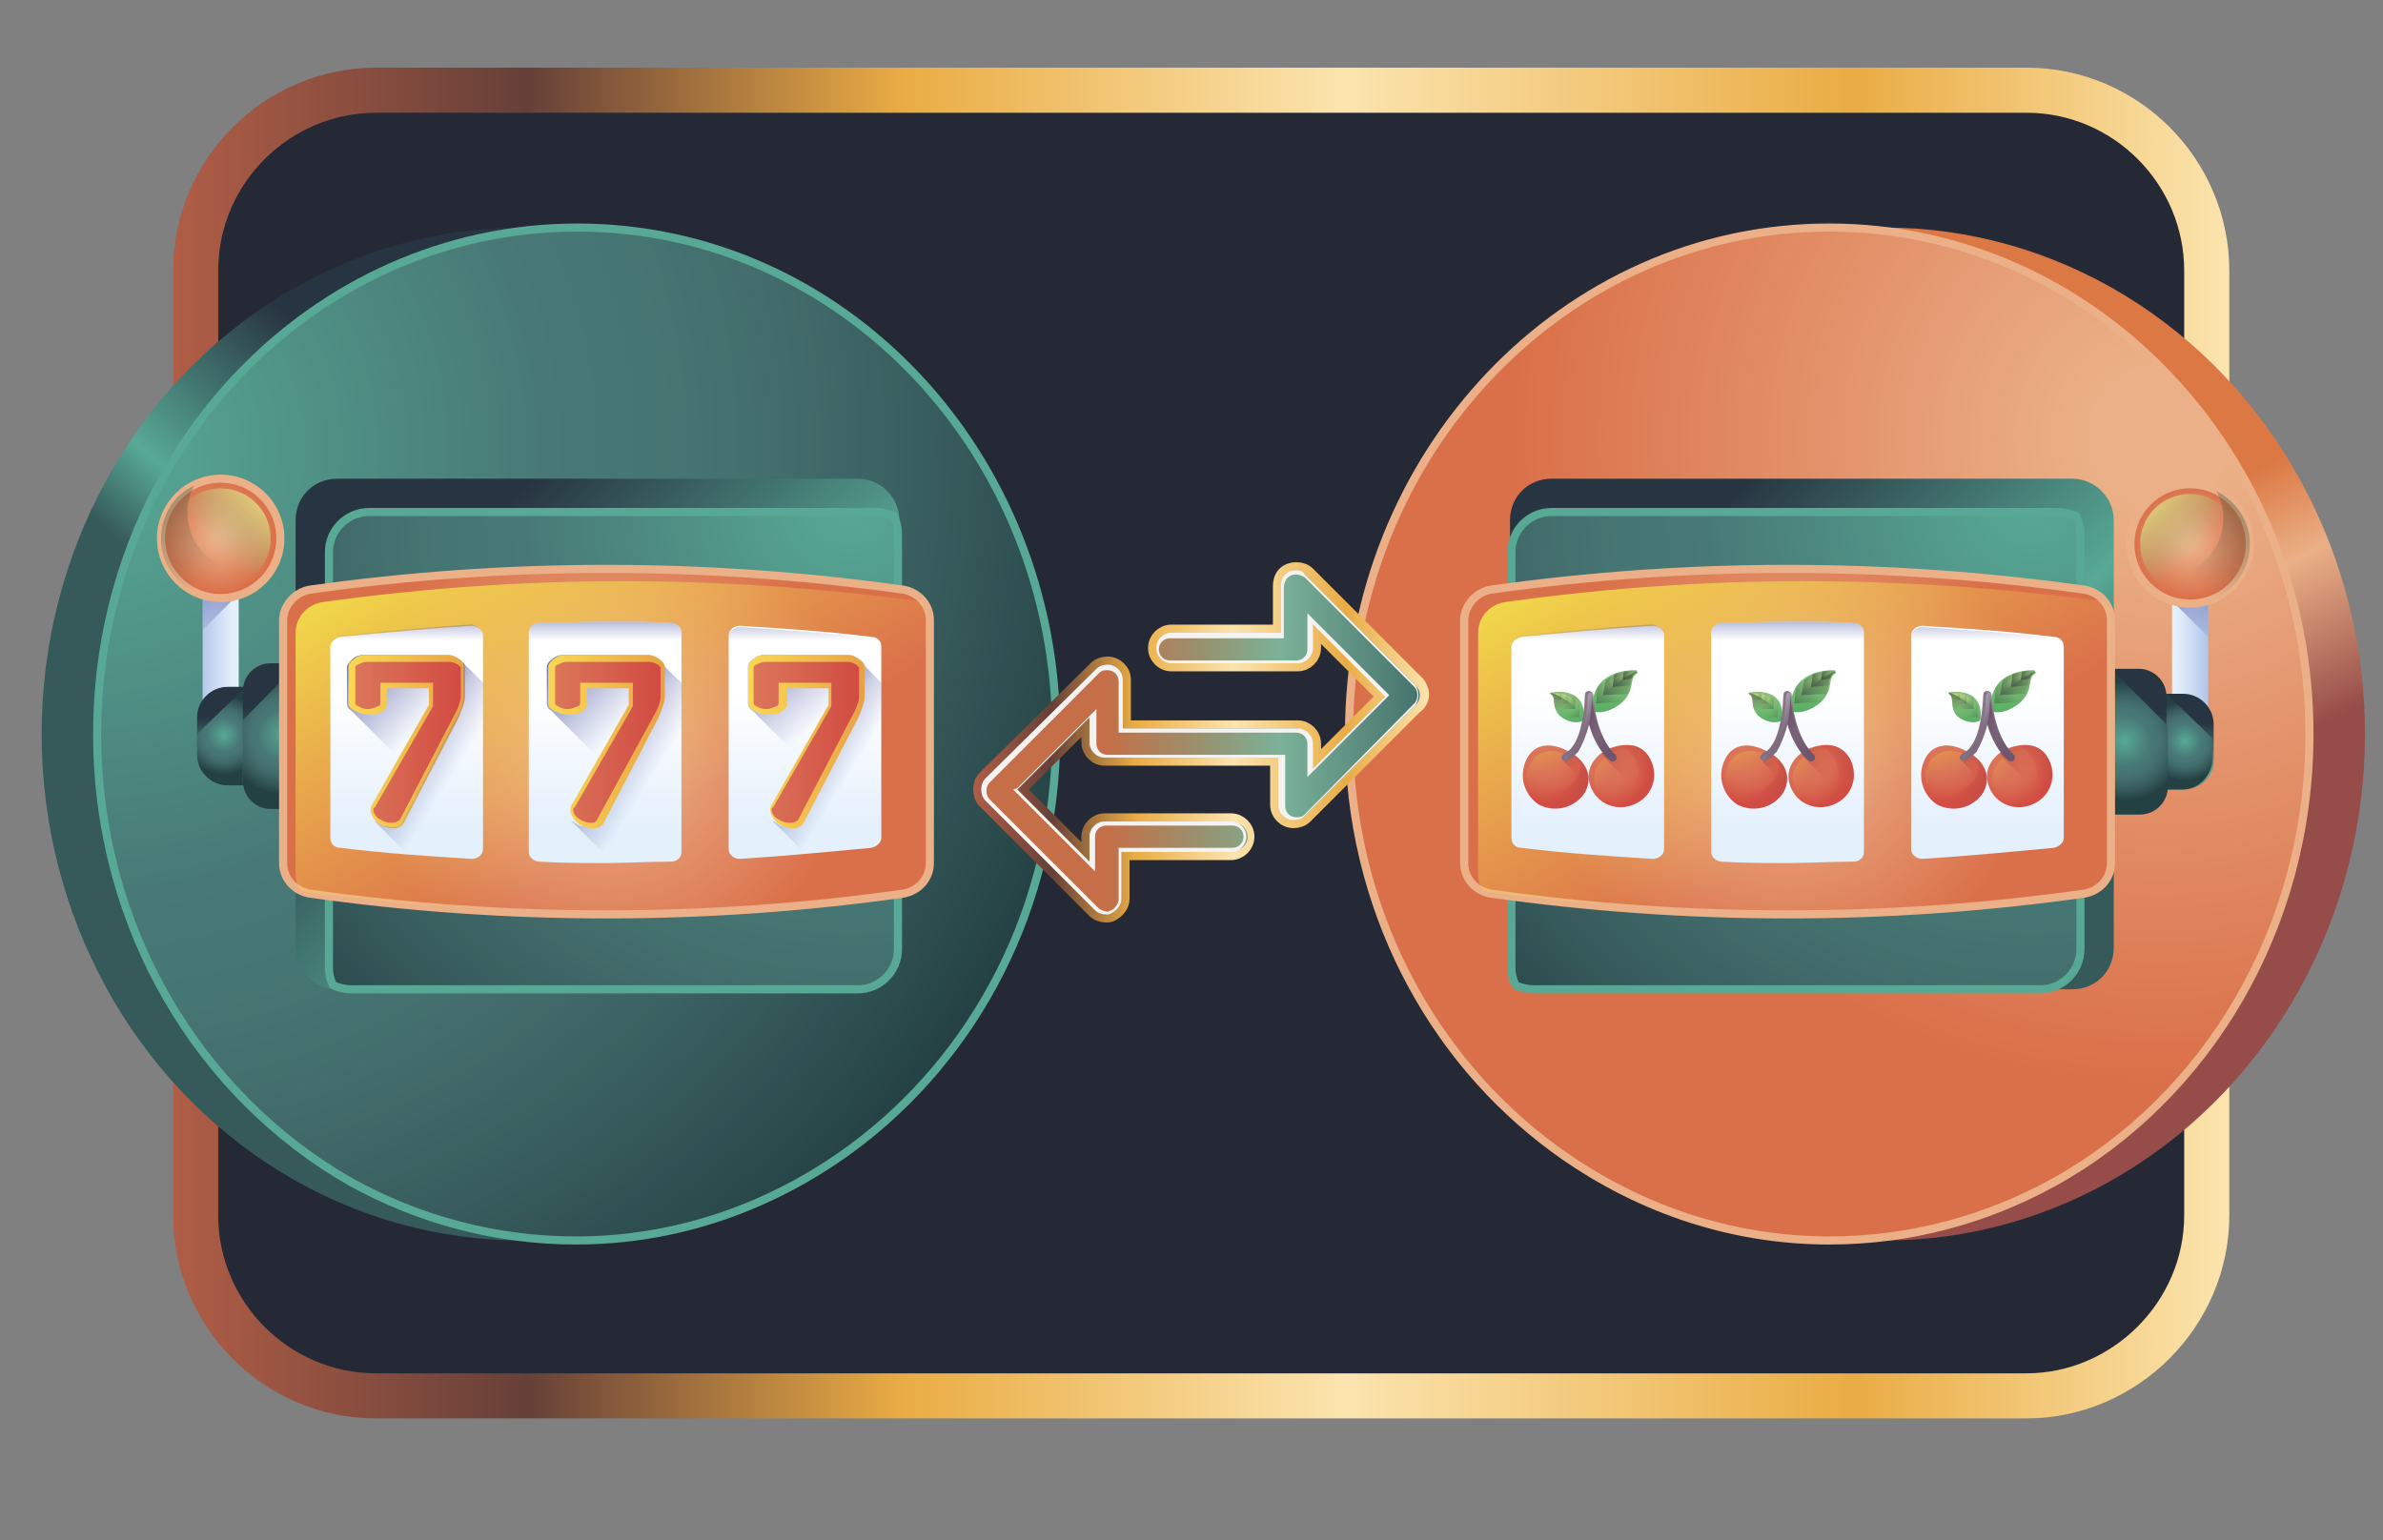 <?xml version="1.0" encoding="utf-8"?>
<!-- Generator: Adobe Illustrator 19.0.0, SVG Export Plug-In . SVG Version: 6.00 Build 0)  -->
<svg version="1.1" id="Layer_1" xmlns="http://www.w3.org/2000/svg" xmlns:xlink="http://www.w3.org/1999/xlink" x="0px" y="0px"
	 viewBox="0 0 171.7 111" style="enable-background:new 0 0 171.7 111;" xml:space="preserve">
<rect x="0" y="0" width="171.7" height="111" fill="#808080" stroke="none"/>
<style type="text/css">
	.st0{fill-rule:evenodd;clip-rule:evenodd;fill:#242935;stroke:url(#XMLID_3_);stroke-width:3.25;stroke-miterlimit:10;}
	.st1{fill-rule:evenodd;clip-rule:evenodd;fill:url(#XMLID_4_);}
	.st2{fill-rule:evenodd;clip-rule:evenodd;fill:url(#XMLID_5_);stroke:#57A995;stroke-width:0.584;stroke-miterlimit:10;}
	.st3{fill:url(#XMLID_8_);}
	.st4{fill:url(#XMLID_9_);}
	.st5{fill:url(#XMLID_13_);stroke:#EBB087;stroke-width:0.584;stroke-miterlimit:10;}
	.st6{fill:url(#XMLID_14_);}
	.st7{fill:url(#XMLID_15_);}
	.st8{fill:url(#XMLID_19_);}
	.st9{fill:url(#XMLID_20_);}
	.st10{fill:url(#XMLID_21_);}
	.st11{fill:url(#XMLID_22_);}
	.st12{fill:url(#XMLID_23_);}
	.st13{fill:#242935;}
	.st14{fill:url(#XMLID_24_);stroke:#57A995;stroke-width:0.584;stroke-miterlimit:10;}
	.st15{fill:url(#XMLID_25_);stroke:#EBB087;stroke-width:0.584;stroke-miterlimit:10;}
	.st16{fill:url(#XMLID_26_);}
	.st17{fill:url(#XMLID_27_);}
	.st18{fill:url(#XMLID_28_);}
	.st19{fill:url(#XMLID_29_);}
	.st20{fill:url(#XMLID_30_);}
	.st21{fill:url(#XMLID_31_);}
	.st22{fill:url(#XMLID_32_);}
	.st23{fill:url(#XMLID_33_);}
	.st24{fill:url(#XMLID_34_);}
	.st25{fill:url(#XMLID_35_);}
	.st26{fill:url(#XMLID_36_);}
	.st27{fill:url(#XMLID_37_);}
	.st28{fill:url(#XMLID_38_);}
	.st29{fill:url(#XMLID_39_);}
	.st30{fill:url(#XMLID_40_);}
	.st31{fill:url(#XMLID_41_);}
	.st32{fill:url(#XMLID_42_);}
	.st33{fill:url(#XMLID_43_);}
	.st34{fill:url(#XMLID_44_);}
	.st35{fill-rule:evenodd;clip-rule:evenodd;fill:url(#XMLID_45_);}
	.st36{fill-rule:evenodd;clip-rule:evenodd;fill:url(#XMLID_46_);stroke:#EBB087;stroke-width:0.584;stroke-miterlimit:10;}
	.st37{fill:url(#XMLID_47_);}
	.st38{fill:url(#XMLID_48_);}
	.st39{fill:url(#XMLID_49_);stroke:#EBB087;stroke-width:0.584;stroke-miterlimit:10;}
	.st40{fill:url(#XMLID_50_);}
	.st41{fill:url(#XMLID_51_);}
	.st42{fill:url(#XMLID_52_);}
	.st43{fill:url(#XMLID_53_);}
	.st44{fill:url(#XMLID_54_);}
	.st45{fill:url(#XMLID_55_);}
	.st46{fill:url(#XMLID_56_);}
	.st47{fill:url(#XMLID_57_);stroke:#57A995;stroke-width:0.584;stroke-miterlimit:10;}
	.st48{fill:url(#XMLID_58_);stroke:#EBB087;stroke-width:0.584;stroke-miterlimit:10;}
	.st49{fill:url(#XMLID_59_);}
	.st50{fill:url(#XMLID_60_);}
	.st51{fill:url(#XMLID_61_);}
	.st52{fill:url(#XMLID_62_);}
	.st53{fill:url(#XMLID_63_);}
	.st54{fill:url(#XMLID_64_);}
	.st55{fill:url(#XMLID_65_);}
	.st56{fill:url(#XMLID_66_);}
	.st57{fill:url(#XMLID_67_);}
	.st58{fill:url(#XMLID_68_);}
	.st59{fill:url(#XMLID_69_);}
	.st60{fill:url(#XMLID_70_);}
	.st61{fill:url(#XMLID_71_);}
	.st62{fill:url(#XMLID_72_);}
	.st63{fill:url(#XMLID_73_);}
	.st64{fill:url(#XMLID_74_);}
	.st65{fill:url(#XMLID_75_);}
	.st66{fill:url(#XMLID_76_);}
	.st67{fill:url(#XMLID_77_);}
	.st68{fill:url(#XMLID_78_);}
	.st69{fill:url(#XMLID_79_);}
	.st70{fill:url(#XMLID_80_);}
	.st71{fill:url(#XMLID_81_);}
	.st72{fill:url(#XMLID_82_);}
	.st73{fill:url(#XMLID_83_);}
	.st74{fill:url(#XMLID_84_);}
	.st75{fill:url(#XMLID_85_);}
	.st76{fill:url(#XMLID_86_);}
	.st77{fill:url(#XMLID_87_);}
	.st78{fill:url(#XMLID_88_);}
	.st79{fill:url(#XMLID_89_);}
	.st80{fill:url(#XMLID_90_);}
	.st81{fill:url(#XMLID_91_);}
	.st82{fill:url(#XMLID_92_);}
	.st83{fill:url(#XMLID_93_);}
	.st84{fill:url(#XMLID_94_);}
	.st85{fill:url(#XMLID_95_);}
	.st86{fill:url(#XMLID_96_);}
	.st87{fill:url(#XMLID_97_);}
	.st88{fill:url(#XMLID_98_);}
	.st89{fill:url(#XMLID_99_);}
	.st90{fill:url(#XMLID_100_);}
	.st91{fill:url(#XMLID_101_);}
	.st92{fill:url(#XMLID_102_);}
	.st93{fill:url(#XMLID_103_);}
	.st94{fill:url(#XMLID_104_);}
	.st95{fill:url(#XMLID_105_);}
	.st96{fill:url(#XMLID_106_);}
	.st97{fill:url(#XMLID_107_);}
	.st98{fill:url(#XMLID_108_);}
	.st99{fill:url(#XMLID_109_);}
	.st100{fill:url(#XMLID_110_);}
	.st101{fill:url(#XMLID_111_);}
	.st102{fill:url(#XMLID_112_);}
	.st103{fill:url(#XMLID_113_);}
	.st104{fill:url(#XMLID_114_);}
	.st105{fill:url(#XMLID_115_);}
	.st106{fill:url(#XMLID_116_);}
	.st107{fill:url(#XMLID_117_);}
	.st108{fill:url(#XMLID_118_);}
	.st109{fill:url(#XMLID_119_);}
	.st110{fill:url(#XMLID_120_);}
	.st111{fill:url(#XMLID_121_);}
	.st112{fill:url(#XMLID_122_);}
	.st113{fill:url(#XMLID_123_);}
	.st114{fill:url(#XMLID_124_);}
	.st115{fill:url(#XMLID_125_);}
	.st116{fill:url(#XMLID_126_);}
	.st117{fill:url(#XMLID_127_);}
	.st118{fill:url(#XMLID_128_);}
	.st119{fill:url(#XMLID_129_);}
	.st120{fill:url(#XMLID_130_);}
	.st121{fill:url(#XMLID_131_);}
	.st122{fill:url(#XMLID_132_);}
	.st123{fill:url(#XMLID_133_);}
	.st124{fill:url(#XMLID_134_);}
	.st125{fill:url(#XMLID_135_);}
	.st126{fill:url(#XMLID_136_);}
	.st127{fill:url(#XMLID_137_);}
	.st128{fill:url(#XMLID_138_);}
	.st129{fill:url(#XMLID_139_);}
	.st130{fill:url(#XMLID_140_);}
	.st131{fill:url(#XMLID_141_);stroke:url(#XMLID_142_);stroke-width:1.167;stroke-miterlimit:10;}
	.st132{fill:url(#XMLID_143_);}
	.st133{fill:#F5F3F1;}
</style>
<g id="XMLID_644_">
	<linearGradient id="XMLID_3_" gradientUnits="userSpaceOnUse" x1="12.517" y1="53.549" x2="160.608" y2="53.549">
		<stop  offset="0" style="stop-color:#B05D46"/>
		<stop  offset="0.172" style="stop-color:#664038"/>
		<stop  offset="0.355" style="stop-color:#EAAC44"/>
		<stop  offset="0.57" style="stop-color:#FBE4AE"/>
		<stop  offset="0.817" style="stop-color:#EAAC44"/>
		<stop  offset="1" style="stop-color:#FBE4AE"/>
	</linearGradient>
	<path id="XMLID_790_" class="st0" d="M146,100.6H27.1c-7.2,0-13-5.9-13-13V19.5c0-7.2,5.9-13,13-13H146c7.2,0,13,5.9,13,13v68.1
		C159,94.7,153.1,100.6,146,100.6z"/>
	<g id="XMLID_787_">
		<linearGradient id="XMLID_4_" gradientUnits="userSpaceOnUse" x1="45.157" y1="44.319" x2="31.733" y2="59.494">
			<stop  offset="0" style="stop-color:#273441"/>
			<stop  offset="0.701" style="stop-color:#57A995"/>
			<stop  offset="1" style="stop-color:#36595A"/>
		</linearGradient>
		<ellipse id="XMLID_789_" class="st1" cx="37.6" cy="52.9" rx="34.6" ry="36.5"/>
		<radialGradient id="XMLID_5_" cx="6.974" cy="32.227" r="75.533" gradientUnits="userSpaceOnUse">
			<stop  offset="0" style="stop-color:#57A995"/>
			<stop  offset="0.424" style="stop-color:#487976"/>
			<stop  offset="0.531" style="stop-color:#467673"/>
			<stop  offset="0.66" style="stop-color:#426C6B"/>
			<stop  offset="0.801" style="stop-color:#385C5D"/>
			<stop  offset="0.949" style="stop-color:#29484A"/>
			<stop  offset="1" style="stop-color:#234043"/>
		</radialGradient>
		<path id="XMLID_788_" class="st2" d="M76.1,52.9c0,12.4-5.8,23.3-14.8,29.9l0,0c-5.6,4.1-12.4,6.6-19.8,6.6
			c-5.8,0-11.3-1.5-16.2-4.2l0,0C14.4,79,7,66.9,7,52.9c0-20.2,15.5-36.5,34.6-36.5C60.7,16.4,76.1,32.7,76.1,52.9z"/>
	</g>
	<g id="XMLID_753_">
		<g id="XMLID_777_">
			
				<linearGradient id="XMLID_8_" gradientUnits="userSpaceOnUse" x1="1563.463" y1="795.784" x2="1565.636" y2="795.784" gradientTransform="matrix(-1.004 0 0 -1.004 1586.444 845.412)">
				<stop  offset="0" style="stop-color:#E4F0FC"/>
				<stop  offset="1" style="stop-color:#B3C7E9"/>
			</linearGradient>
			<path id="XMLID_786_" class="st3" d="M17.2,52.8h-2.6V40.2h2.6V52.8z"/>
			
				<linearGradient id="XMLID_9_" gradientUnits="userSpaceOnUse" x1="1567.844" y1="797.287" x2="1562.216" y2="802.953" gradientTransform="matrix(-1.004 0 0 -1.004 1586.444 845.412)">
				<stop  offset="0" style="stop-color:#6269AD;stop-opacity:0"/>
				<stop  offset="0.28" style="stop-color:#5F67AB;stop-opacity:0.28"/>
				<stop  offset="0.731" style="stop-color:#5660A6;stop-opacity:0.731"/>
				<stop  offset="1" style="stop-color:#4D5AA2"/>
			</linearGradient>
			<path id="XMLID_785_" class="st4" d="M17.2,40.2h-2.6v5.2l2.6-2.6V40.2z"/>
			
				<radialGradient id="XMLID_13_" cx="1564.418" cy="803.496" r="4.27" gradientTransform="matrix(-1.004 0 0 -1.004 1586.444 845.412)" gradientUnits="userSpaceOnUse">
				<stop  offset="9.917017e-002" style="stop-color:#EBB087"/>
				<stop  offset="0.946" style="stop-color:#DA704A"/>
			</radialGradient>
			<circle id="XMLID_784_" class="st5" cx="15.9" cy="38.8" r="4.3"/>
			
				<linearGradient id="XMLID_14_" gradientUnits="userSpaceOnUse" x1="1564.844" y1="803.07" x2="1560.979" y2="806.935" gradientTransform="matrix(-1.004 0 0 -1.004 1586.444 845.412)">
				<stop  offset="0" style="stop-color:#8CC17C;stop-opacity:0"/>
				<stop  offset="1" style="stop-color:#F9E987"/>
			</linearGradient>
			<circle id="XMLID_783_" class="st6" cx="15.9" cy="38.8" r="3.6"/>
			
				<linearGradient id="XMLID_15_" gradientUnits="userSpaceOnUse" x1="1564.256" y1="801.747" x2="1575.642" y2="810.996" gradientTransform="matrix(-1.004 0 0 -1.004 1586.444 845.412)">
				<stop  offset="0" style="stop-color:#3D5743;stop-opacity:0"/>
				<stop  offset="1" style="stop-color:#3D5743"/>
			</linearGradient>
			<path id="XMLID_782_" class="st7" d="M11.6,38.8c0,2.4,1.9,4.3,4.3,4.3c1.7,0,3.1-1,3.8-2.4c-0.6,0.3-1.2,0.5-1.9,0.5
				c-2.4,0-4.3-1.9-4.3-4.3c0-0.7,0.2-1.3,0.5-1.9C12.6,35.6,11.6,37.1,11.6,38.8z"/>
			
				<linearGradient id="XMLID_19_" gradientUnits="userSpaceOnUse" x1="1564.059" y1="790.605" x2="1564.059" y2="785.23" gradientTransform="matrix(-1.004 0 0 -1.004 1586.444 845.412)">
				<stop  offset="0" style="stop-color:#273441"/>
				<stop  offset="0.701" style="stop-color:#57A995"/>
				<stop  offset="1" style="stop-color:#36595A"/>
			</linearGradient>
			<path id="XMLID_781_" class="st8" d="M14.2,54.3v-2.6c0-1.2,1-2.2,2.2-2.2h1.9v6.9h-1.9C15.2,56.5,14.2,55.5,14.2,54.3z"/>
			
				<radialGradient id="XMLID_20_" cx="1564.059" cy="789.29" r="2.837" gradientTransform="matrix(-1.004 0 0 -1.004 1586.444 845.412)" gradientUnits="userSpaceOnUse">
				<stop  offset="0" style="stop-color:#57A995"/>
				<stop  offset="0.424" style="stop-color:#487976"/>
				<stop  offset="0.531" style="stop-color:#467673"/>
				<stop  offset="0.66" style="stop-color:#426C6B"/>
				<stop  offset="0.801" style="stop-color:#385C5D"/>
				<stop  offset="0.949" style="stop-color:#29484A"/>
				<stop  offset="1" style="stop-color:#234043"/>
			</radialGradient>
			<path id="XMLID_780_" class="st9" d="M14.2,52.9v1.5c0,1.2,1,2.2,2.2,2.2h1.9v-6.9h-0.8L14.2,52.9z"/>
			
				<linearGradient id="XMLID_21_" gradientUnits="userSpaceOnUse" x1="1559.711" y1="791.281" x2="1559.711" y2="783.14" gradientTransform="matrix(-1.004 0 0 -1.004 1586.444 845.412)">
				<stop  offset="0" style="stop-color:#273441"/>
				<stop  offset="0.701" style="stop-color:#57A995"/>
				<stop  offset="1" style="stop-color:#36595A"/>
			</linearGradient>
			<path id="XMLID_779_" class="st10" d="M19.5,58.3c-1.1,0-2-0.9-2-2v-6.5c0-1.1,0.9-2,2-2h4.2v10.5L19.5,58.3L19.5,58.3z"/>
			
				<radialGradient id="XMLID_22_" cx="1559.711" cy="789.29" r="4.297" gradientTransform="matrix(-1.004 0 0 -1.004 1586.444 845.412)" gradientUnits="userSpaceOnUse">
				<stop  offset="0" style="stop-color:#57A995"/>
				<stop  offset="0.424" style="stop-color:#487976"/>
				<stop  offset="0.531" style="stop-color:#467673"/>
				<stop  offset="0.66" style="stop-color:#426C6B"/>
				<stop  offset="0.801" style="stop-color:#385C5D"/>
				<stop  offset="0.949" style="stop-color:#29484A"/>
				<stop  offset="1" style="stop-color:#234043"/>
			</radialGradient>
			<path id="XMLID_778_" class="st11" d="M17.5,51.9v4.4c0,1.1,0.9,2,2,2h4.2V47.8h-2.2l0,0L17.5,51.9z"/>
		</g>
		
			<linearGradient id="XMLID_23_" gradientUnits="userSpaceOnUse" x1="30.202" y1="801.048" x2="53.225" y2="777.873" gradientTransform="matrix(1.004 0 0 -1.004 1.157 845.412)">
			<stop  offset="0" style="stop-color:#273441"/>
			<stop  offset="0.701" style="stop-color:#57A995"/>
			<stop  offset="1" style="stop-color:#36595A"/>
		</linearGradient>
		<path id="XMLID_776_" class="st12" d="M61.8,71.3H24.3c-1.6,0-3-1.3-3-3V37.5c0-1.7,1.3-3,3-3h37.5c1.6,0,3,1.3,3,3v30.8
			C64.8,70,63.5,71.3,61.8,71.3z"/>
		<path id="XMLID_775_" class="st13" d="M51.8,40.4H35.5c-0.8,0-1.4-0.6-1.4-1.4c0-0.8,0.6-1.4,1.4-1.4h16.4c0.8,0,1.4,0.6,1.4,1.4
			C53.2,39.8,52.6,40.4,51.8,40.4z"/>
		<radialGradient id="XMLID_24_" cx="61.22" cy="36.192" r="55.307" gradientUnits="userSpaceOnUse">
			<stop  offset="0" style="stop-color:#57A995"/>
			<stop  offset="0.424" style="stop-color:#487976"/>
			<stop  offset="0.531" style="stop-color:#467673"/>
			<stop  offset="0.66" style="stop-color:#426C6B"/>
			<stop  offset="0.801" style="stop-color:#385C5D"/>
			<stop  offset="0.949" style="stop-color:#29484A"/>
			<stop  offset="1" style="stop-color:#234043"/>
		</radialGradient>
		<path id="XMLID_774_" class="st14" d="M26.6,36.9c-1.6,0-2.9,1.3-2.9,2.9v29.9c0,0.5,0.1,0.9,0.3,1.3c0.4,0.2,0.9,0.3,1.3,0.3
			h36.5c1.6,0,2.9-1.3,2.9-2.9V38.5c0-0.5-0.1-0.9-0.3-1.3c-0.4-0.2-0.9-0.3-1.3-0.3H26.6z"/>
		
			<radialGradient id="XMLID_25_" cx="42.322" cy="788.852" r="18.574" gradientTransform="matrix(1.004 0 0 -1.004 1.157 845.412)" gradientUnits="userSpaceOnUse">
			<stop  offset="9.917017e-002" style="stop-color:#EBB087"/>
			<stop  offset="0.946" style="stop-color:#DA704A"/>
		</radialGradient>
		<path id="XMLID_773_" class="st15" d="M20.4,44.7v17.5c0,1.1,0.8,2,1.9,2.2c14.2,2,28.6,2,42.8,0c1.1-0.2,1.9-1.1,1.9-2.2
			c0-5.8,0-11.6,0-17.5c0-1.1-0.8-2-1.9-2.2c-14.2-2-28.6-2-42.8,0C21.2,42.7,20.4,43.7,20.4,44.7L20.4,44.7z"/>
		
			<linearGradient id="XMLID_26_" gradientUnits="userSpaceOnUse" x1="45.872" y1="783.2" x2="31.368" y2="808.081" gradientTransform="matrix(1.004 0 0 -1.004 1.157 845.412)">
			<stop  offset="0" style="stop-color:#F9D653;stop-opacity:0"/>
			<stop  offset="1" style="stop-color:#F3E647"/>
		</linearGradient>
		<path id="XMLID_772_" class="st16" d="M23.2,43.4c-1.1,0.2-1.9,1.1-1.9,2.2V63c0,0.4,0.1,0.8,0.4,1.2c0.2,0.1,0.3,0.1,0.5,0.1
			c14.2,2,28.6,2,42.8,0c1.1-0.2,1.9-1.1,1.9-2.2c0-5.8,0-11.6,0-17.5c0-0.4-0.1-0.8-0.4-1.2c-0.2-0.1-0.3-0.1-0.5-0.1
			C51.8,41.4,37.5,41.4,23.2,43.4L23.2,43.4z"/>
		
			<linearGradient id="XMLID_27_" gradientUnits="userSpaceOnUse" x1="28.006" y1="792.325" x2="28.006" y2="782.552" gradientTransform="matrix(1.004 0 0 -1.004 1.157 845.412)">
			<stop  offset="0" style="stop-color:#FFFFFF"/>
			<stop  offset="1" style="stop-color:#E4F0FC"/>
		</linearGradient>
		<path id="XMLID_771_" class="st17" d="M34.8,45.8v15.4c0,0.4-0.4,0.7-0.8,0.7c-3.2-0.2-6.3-0.4-9.5-0.8c-0.4,0-0.7-0.3-0.7-0.7
			V46.6c0-0.3,0.3-0.6,0.7-0.7c3.2-0.3,6.3-0.6,9.5-0.8C34.4,45.1,34.8,45.4,34.8,45.8L34.8,45.8z"/>
		
			<linearGradient id="XMLID_28_" gradientUnits="userSpaceOnUse" x1="42.322" y1="792.325" x2="42.322" y2="782.552" gradientTransform="matrix(1.004 0 0 -1.004 1.157 845.412)">
			<stop  offset="0" style="stop-color:#FFFFFF"/>
			<stop  offset="1" style="stop-color:#E4F0FC"/>
		</linearGradient>
		<path id="XMLID_770_" class="st18" d="M49.1,45.6v15.8c0,0.4-0.3,0.7-0.8,0.7c-1.6,0-3.2,0.1-4.7,0.1c0,0,0,0,0,0
			c-1.6,0-3.2,0-4.7-0.1c-0.4,0-0.8-0.3-0.8-0.7V45.6c0-0.4,0.3-0.7,0.8-0.7c1.6,0,3.2-0.1,4.7-0.1c1.6,0,3.2,0,4.7,0.1
			C48.8,44.9,49.1,45.2,49.1,45.6L49.1,45.6z"/>
		
			<linearGradient id="XMLID_29_" gradientUnits="userSpaceOnUse" x1="56.638" y1="792.325" x2="56.638" y2="782.552" gradientTransform="matrix(1.004 0 0 -1.004 1.157 845.412)">
			<stop  offset="0" style="stop-color:#FFFFFF"/>
			<stop  offset="1" style="stop-color:#E4F0FC"/>
		</linearGradient>
		<path id="XMLID_769_" class="st19" d="M63.5,46.6v13.8c0,0.3-0.3,0.6-0.7,0.7c-3.2,0.3-6.3,0.6-9.5,0.8c-0.4,0-0.8-0.3-0.8-0.7
			V45.8c0-0.4,0.4-0.7,0.8-0.7c3.2,0.2,6.3,0.4,9.5,0.8C63.2,45.9,63.5,46.2,63.5,46.6L63.5,46.6z"/>
		
			<linearGradient id="XMLID_30_" gradientUnits="userSpaceOnUse" x1="28.006" y1="796.086" x2="28.006" y2="799.166" gradientTransform="matrix(1.004 0 0 -1.004 1.157 845.412)">
			<stop  offset="0" style="stop-color:#6269AD;stop-opacity:0"/>
			<stop  offset="0.28" style="stop-color:#5F67AB;stop-opacity:0.28"/>
			<stop  offset="0.731" style="stop-color:#5660A6;stop-opacity:0.731"/>
			<stop  offset="1" style="stop-color:#4D5AA2"/>
		</linearGradient>
		<path id="XMLID_768_" class="st20" d="M34.8,45.8v3.6c-3.7,0.2-7.3,0.6-11,1v-3.9c0-0.3,0.3-0.6,0.7-0.7c3.2-0.3,6.3-0.6,9.5-0.8
			C34.4,45.1,34.8,45.4,34.8,45.8L34.8,45.8z"/>
		
			<linearGradient id="XMLID_31_" gradientUnits="userSpaceOnUse" x1="42.322" y1="796.086" x2="42.322" y2="799.166" gradientTransform="matrix(1.004 0 0 -1.004 1.157 845.412)">
			<stop  offset="0" style="stop-color:#6269AD;stop-opacity:0"/>
			<stop  offset="0.28" style="stop-color:#5F67AB;stop-opacity:0.28"/>
			<stop  offset="0.731" style="stop-color:#5660A6;stop-opacity:0.731"/>
			<stop  offset="1" style="stop-color:#4D5AA2"/>
		</linearGradient>
		<path id="XMLID_767_" class="st21" d="M49.1,45.6v3.6c-3.7-0.1-7.3-0.1-11,0v-3.6c0-0.4,0.3-0.7,0.8-0.7c1.6,0,3.2-0.1,4.7-0.1
			s3.2,0,4.7,0.1C48.8,44.9,49.1,45.2,49.1,45.6L49.1,45.6z"/>
		
			<linearGradient id="XMLID_32_" gradientUnits="userSpaceOnUse" x1="56.638" y1="796.086" x2="56.638" y2="799.166" gradientTransform="matrix(1.004 0 0 -1.004 1.157 845.412)">
			<stop  offset="0" style="stop-color:#6269AD;stop-opacity:0"/>
			<stop  offset="0.28" style="stop-color:#5F67AB;stop-opacity:0.28"/>
			<stop  offset="0.731" style="stop-color:#5660A6;stop-opacity:0.731"/>
			<stop  offset="1" style="stop-color:#4D5AA2"/>
		</linearGradient>
		<path id="XMLID_766_" class="st22" d="M63.5,46.6v3.9c-3.7-0.5-7.3-0.8-11-1v-3.6c0-0.4,0.4-0.7,0.8-0.7c3.2,0.2,6.3,0.4,9.5,0.8
			C63.2,45.9,63.5,46.2,63.5,46.6L63.5,46.6z"/>
		
			<linearGradient id="XMLID_33_" gradientUnits="userSpaceOnUse" x1="28.462" y1="789.245" x2="22.846" y2="794.994" gradientTransform="matrix(1.004 0 0 -1.004 1.157 845.412)">
			<stop  offset="0" style="stop-color:#6269AD;stop-opacity:0"/>
			<stop  offset="0.28" style="stop-color:#5F67AB;stop-opacity:0.28"/>
			<stop  offset="0.731" style="stop-color:#5660A6;stop-opacity:0.731"/>
			<stop  offset="1" style="stop-color:#4D5AA2"/>
		</linearGradient>
		<path id="XMLID_765_" class="st23" d="M34.8,61.2V49.2l-1.5-1.5c-0.1-0.1-0.2-0.2-0.3-0.2c-0.3-0.2-0.5-0.3-0.8-0.3h-6
			c-0.3,0-0.6,0.1-0.8,0.3c-0.2,0.2-0.4,0.4-0.4,0.6v2.6c0,0.2,0.1,0.4,0.3,0.5l3.2,3.2l-2,3.5c-0.1,0.1-0.1,0.3-0.1,0.4
			c0,0.3,0.1,0.6,0.4,0.9l2.3,2.3c1.6,0.1,3.1,0.2,4.7,0.3C34.4,61.9,34.8,61.5,34.8,61.2z"/>
		
			<linearGradient id="XMLID_34_" gradientUnits="userSpaceOnUse" x1="23.89" y1="788.852" x2="32.123" y2="788.852" gradientTransform="matrix(1.004 0 0 -1.004 1.157 845.412)">
			<stop  offset="0" style="stop-color:#F9D653"/>
			<stop  offset="0.304" style="stop-color:#F5CA4F"/>
			<stop  offset="0.856" style="stop-color:#EAAB48"/>
			<stop  offset="1" style="stop-color:#E7A146"/>
		</linearGradient>
		<path id="XMLID_764_" class="st24" d="M25.1,50.7v-2.6c0-0.2,0.1-0.4,0.4-0.6c0.2-0.2,0.5-0.3,0.8-0.3h6c0.3,0,0.5,0.1,0.8,0.3
			c0.3,0.2,0.4,0.4,0.4,0.6v2.1c0,0.4-0.2,0.9-0.5,1.6l-3.9,7.5c-0.1,0.2-0.4,0.4-0.7,0.4c-0.4,0-0.8-0.1-1.2-0.4
			c-0.3-0.3-0.5-0.6-0.5-0.9c0-0.1,0-0.3,0.1-0.4l4.1-7.2v-1.2h-3v1.1c0,0.2-0.1,0.4-0.4,0.6c-0.3,0.2-0.6,0.2-0.9,0.2
			c-0.4,0-0.7-0.1-0.9-0.2C25.3,51.1,25.1,50.9,25.1,50.7z"/>
		
			<linearGradient id="XMLID_35_" gradientUnits="userSpaceOnUse" x1="24.275" y1="788.852" x2="31.738" y2="788.852" gradientTransform="matrix(1.004 0 0 -1.004 1.157 845.412)">
			<stop  offset="0" style="stop-color:#DB765A"/>
			<stop  offset="1" style="stop-color:#D24C43"/>
		</linearGradient>
		<path id="XMLID_763_" class="st25" d="M28.2,59.3c-0.3,0-0.6-0.1-0.9-0.3c-0.3-0.2-0.4-0.5-0.4-0.6c0-0.1,0-0.2,0.1-0.2l4.2-7.3
			v-1.7h-3.8v1.5c0,0.1-0.1,0.2-0.2,0.2c-0.2,0.1-0.4,0.2-0.7,0.2c-0.3,0-0.5-0.1-0.7-0.2c-0.2-0.1-0.2-0.2-0.2-0.2v-2.6
			c0-0.1,0.1-0.2,0.2-0.2c0.2-0.1,0.4-0.2,0.6-0.2h6c0.2,0,0.4,0.1,0.6,0.2c0.1,0.1,0.2,0.2,0.2,0.2v2.1c0,0.2-0.1,0.7-0.5,1.4
			l-3.9,7.5C28.6,59.2,28.5,59.3,28.2,59.3L28.2,59.3z"/>
		
			<linearGradient id="XMLID_36_" gradientUnits="userSpaceOnUse" x1="42.821" y1="789.201" x2="37.154" y2="795.001" gradientTransform="matrix(1.004 0 0 -1.004 1.157 845.412)">
			<stop  offset="0" style="stop-color:#6269AD;stop-opacity:0"/>
			<stop  offset="0.28" style="stop-color:#5F67AB;stop-opacity:0.28"/>
			<stop  offset="0.731" style="stop-color:#5660A6;stop-opacity:0.731"/>
			<stop  offset="1" style="stop-color:#4D5AA2"/>
		</linearGradient>
		<path id="XMLID_762_" class="st26" d="M49.1,49.2v12.1c0,0.4-0.3,0.7-0.8,0.7c-1.4,0-2.8,0.1-4.2,0.1l-2.9-2.9l0,0
			c-0.3-0.2-0.4-0.5-0.4-0.9c0-0.1,0-0.3,0.1-0.4l2-3.5l-3.2-3.2c-0.2-0.1-0.3-0.3-0.3-0.5v-2.6c0-0.2,0.1-0.4,0.4-0.6
			c0.2-0.2,0.5-0.3,0.8-0.3h6c0.3,0,0.5,0.1,0.8,0.3c0.1,0.1,0.2,0.2,0.3,0.2L49.1,49.2z"/>
		
			<linearGradient id="XMLID_37_" gradientUnits="userSpaceOnUse" x1="45.87" y1="786.602" x2="39.3" y2="790.717" gradientTransform="matrix(1.004 0 0 -1.004 1.157 845.412)">
			<stop  offset="0" style="stop-color:#6269AD;stop-opacity:0"/>
			<stop  offset="0.28" style="stop-color:#5F67AB;stop-opacity:0.28"/>
			<stop  offset="0.731" style="stop-color:#5660A6;stop-opacity:0.731"/>
			<stop  offset="1" style="stop-color:#4D5AA2"/>
		</linearGradient>
		<path id="XMLID_761_" class="st27" d="M49.1,49.2v12.1c0,0.4-0.3,0.7-0.8,0.7c-1.4,0-2.8,0.1-4.2,0.1l-2.9-2.9c0,0,0,0,0.1,0
			c0.3,0.3,0.7,0.4,1.2,0.4c0.4,0,0.6-0.1,0.7-0.4l3.9-7.5c0.4-0.7,0.5-1.2,0.5-1.6v-2.1c0-0.1,0-0.2-0.1-0.3L49.1,49.2z"/>
		
			<linearGradient id="XMLID_38_" gradientUnits="userSpaceOnUse" x1="38.206" y1="788.852" x2="46.439" y2="788.852" gradientTransform="matrix(1.004 0 0 -1.004 1.157 845.412)">
			<stop  offset="0" style="stop-color:#F9D653"/>
			<stop  offset="0.304" style="stop-color:#F5CA4F"/>
			<stop  offset="0.856" style="stop-color:#EAAB48"/>
			<stop  offset="1" style="stop-color:#E7A146"/>
		</linearGradient>
		<path id="XMLID_760_" class="st28" d="M39.5,50.7v-2.6c0-0.2,0.1-0.4,0.4-0.6c0.2-0.2,0.5-0.3,0.8-0.3h6c0.3,0,0.5,0.1,0.8,0.3
			c0.3,0.2,0.4,0.4,0.4,0.6v2.1c0,0.4-0.2,0.9-0.5,1.6l-3.9,7.5c-0.1,0.2-0.4,0.4-0.7,0.4c-0.4,0-0.8-0.1-1.2-0.4
			c-0.3-0.3-0.5-0.6-0.5-0.9c0-0.1,0-0.3,0.1-0.4l4.1-7.2v-1.2h-3v1.1c0,0.2-0.1,0.4-0.4,0.6c-0.3,0.2-0.6,0.2-0.9,0.2
			c-0.4,0-0.7-0.1-0.9-0.2C39.6,51.1,39.5,50.9,39.5,50.7z"/>
		
			<linearGradient id="XMLID_39_" gradientUnits="userSpaceOnUse" x1="38.591" y1="788.852" x2="46.053" y2="788.852" gradientTransform="matrix(1.004 0 0 -1.004 1.157 845.412)">
			<stop  offset="0" style="stop-color:#DB765A"/>
			<stop  offset="1" style="stop-color:#D24C43"/>
		</linearGradient>
		<path id="XMLID_759_" class="st29" d="M42.6,59.3c-0.3,0-0.6-0.1-0.9-0.3c-0.3-0.2-0.4-0.5-0.4-0.6c0-0.1,0-0.2,0.1-0.2l4.2-7.3
			v-1.7h-3.8v1.5c0,0.1-0.1,0.2-0.2,0.2c-0.2,0.1-0.4,0.2-0.7,0.2c-0.3,0-0.5-0.1-0.7-0.2c-0.2-0.1-0.2-0.2-0.2-0.2v-2.6
			c0-0.1,0.1-0.2,0.2-0.2c0.2-0.1,0.4-0.2,0.6-0.2h6c0.2,0,0.4,0.1,0.6,0.2c0.1,0.1,0.2,0.2,0.2,0.2v2.1c0,0.2-0.1,0.7-0.5,1.4
			L43,59.1C42.9,59.2,42.9,59.3,42.6,59.3L42.6,59.3z"/>
		
			<linearGradient id="XMLID_40_" gradientUnits="userSpaceOnUse" x1="56.956" y1="789.607" x2="51.353" y2="796.379" gradientTransform="matrix(1.004 0 0 -1.004 1.157 845.412)">
			<stop  offset="0" style="stop-color:#6269AD;stop-opacity:0"/>
			<stop  offset="0.28" style="stop-color:#5F67AB;stop-opacity:0.28"/>
			<stop  offset="0.731" style="stop-color:#5660A6;stop-opacity:0.731"/>
			<stop  offset="1" style="stop-color:#4D5AA2"/>
		</linearGradient>
		<path id="XMLID_758_" class="st30" d="M63.5,49.2v11.1c0,0.3-0.3,0.6-0.7,0.7c-1.6,0.2-3.2,0.3-4.8,0.5c0,0,0,0,0,0c0,0,0,0,0,0
			l-2.3-2.3c-0.3-0.2-0.4-0.5-0.4-0.9c0-0.1,0-0.3,0.1-0.4l2-3.5l-3.2-3.2c-0.2-0.1-0.3-0.3-0.3-0.5v-2.6c0-0.2,0.1-0.4,0.4-0.6
			c0.2-0.2,0.5-0.3,0.8-0.3h6c0.3,0,0.5,0.1,0.8,0.3c0.1,0.1,0.2,0.2,0.3,0.2L63.5,49.2z"/>
		
			<linearGradient id="XMLID_41_" gradientUnits="userSpaceOnUse" x1="60.038" y1="786.806" x2="53.87" y2="790.669" gradientTransform="matrix(1.004 0 0 -1.004 1.157 845.412)">
			<stop  offset="0" style="stop-color:#6269AD;stop-opacity:0"/>
			<stop  offset="0.28" style="stop-color:#5F67AB;stop-opacity:0.28"/>
			<stop  offset="0.731" style="stop-color:#5660A6;stop-opacity:0.731"/>
			<stop  offset="1" style="stop-color:#4D5AA2"/>
		</linearGradient>
		<path id="XMLID_757_" class="st31" d="M63.5,49.2v11.1c0,0.3-0.3,0.6-0.7,0.7c-1.6,0.2-3.2,0.3-4.8,0.5c0,0,0,0,0,0l-2.3-2.3
			c0,0,0,0,0.1,0c0.3,0.3,0.7,0.4,1.2,0.4c0.4,0,0.6-0.1,0.7-0.4l3.9-7.5c0.4-0.7,0.5-1.2,0.5-1.6v-2.1c0-0.1,0-0.2-0.1-0.3
			L63.5,49.2z"/>
		
			<linearGradient id="XMLID_42_" gradientUnits="userSpaceOnUse" x1="52.522" y1="788.852" x2="60.755" y2="788.852" gradientTransform="matrix(1.004 0 0 -1.004 1.157 845.412)">
			<stop  offset="0" style="stop-color:#F9D653"/>
			<stop  offset="0.304" style="stop-color:#F5CA4F"/>
			<stop  offset="0.856" style="stop-color:#EAAB48"/>
			<stop  offset="1" style="stop-color:#E7A146"/>
		</linearGradient>
		<path id="XMLID_756_" class="st32" d="M53.9,50.7v-2.6c0-0.2,0.1-0.4,0.4-0.6c0.2-0.2,0.5-0.3,0.8-0.3h6c0.3,0,0.5,0.1,0.8,0.3
			c0.3,0.2,0.4,0.4,0.4,0.6v2.1c0,0.4-0.2,0.9-0.5,1.6l-3.9,7.5c-0.1,0.2-0.4,0.4-0.7,0.4c-0.4,0-0.8-0.1-1.2-0.4
			c-0.3-0.3-0.5-0.6-0.5-0.9c0-0.1,0-0.3,0.1-0.4l4.1-7.2v-1.2h-3v1.1c0,0.2-0.1,0.4-0.4,0.6c-0.3,0.2-0.6,0.2-0.9,0.2
			c-0.4,0-0.7-0.1-0.9-0.2C54,51.1,53.9,50.9,53.9,50.7L53.9,50.7z"/>
		
			<linearGradient id="XMLID_43_" gradientUnits="userSpaceOnUse" x1="52.907" y1="788.852" x2="60.369" y2="788.852" gradientTransform="matrix(1.004 0 0 -1.004 1.157 845.412)">
			<stop  offset="0" style="stop-color:#DB765A"/>
			<stop  offset="1" style="stop-color:#D24C43"/>
		</linearGradient>
		<path id="XMLID_755_" class="st33" d="M56.9,59.3c-0.3,0-0.6-0.1-0.9-0.3c-0.3-0.2-0.4-0.5-0.4-0.6c0-0.1,0-0.2,0.1-0.2l4.2-7.3
			v-1.7h-3.8v1.5c0,0.1-0.1,0.2-0.2,0.2c-0.2,0.1-0.4,0.2-0.7,0.2c-0.3,0-0.5-0.1-0.7-0.2c-0.2-0.1-0.2-0.2-0.2-0.2v-2.6
			c0-0.1,0.1-0.2,0.2-0.2c0.2-0.1,0.4-0.2,0.6-0.2h6c0.2,0,0.4,0.1,0.6,0.2c0.1,0.1,0.2,0.2,0.2,0.2v2.1c0,0.2-0.1,0.7-0.5,1.4
			l-3.9,7.5C57.3,59.2,57.3,59.3,56.9,59.3L56.9,59.3z"/>
		
			<linearGradient id="XMLID_44_" gradientUnits="userSpaceOnUse" x1="31.563" y1="786.708" x2="25.076" y2="790.77" gradientTransform="matrix(1.004 0 0 -1.004 1.157 845.412)">
			<stop  offset="0" style="stop-color:#6269AD;stop-opacity:0"/>
			<stop  offset="0.28" style="stop-color:#5F67AB;stop-opacity:0.28"/>
			<stop  offset="0.731" style="stop-color:#5660A6;stop-opacity:0.731"/>
			<stop  offset="1" style="stop-color:#4D5AA2"/>
		</linearGradient>
		<path id="XMLID_754_" class="st34" d="M34.8,49.2v11.9c0,0.4-0.4,0.7-0.8,0.7c-1.6-0.1-3.1-0.2-4.7-0.3L27,59.2c0,0,0,0,0.1,0
			c0.3,0.3,0.7,0.4,1.2,0.4c0.4,0,0.6-0.1,0.7-0.4l3.9-7.5c0.4-0.7,0.5-1.2,0.5-1.6v-2.1c0-0.1,0-0.2-0.1-0.3L34.8,49.2z"/>
	</g>
	<g id="XMLID_750_">
		<linearGradient id="XMLID_45_" gradientUnits="userSpaceOnUse" x1="133.326" y1="47.836" x2="141.497" y2="64.761">
			<stop  offset="0" style="stop-color:#DB7843"/>
			<stop  offset="0.383" style="stop-color:#EBB087"/>
			<stop  offset="0.998" style="stop-color:#964C48"/>
		</linearGradient>
		<ellipse id="XMLID_752_" class="st35" cx="135.8" cy="52.9" rx="34.6" ry="36.5"/>
		<radialGradient id="XMLID_46_" cx="155.571" cy="31.442" r="49.251" gradientUnits="userSpaceOnUse">
			<stop  offset="9.917017e-002" style="stop-color:#EBB087"/>
			<stop  offset="0.946" style="stop-color:#DA704A"/>
		</radialGradient>
		<path id="XMLID_751_" class="st36" d="M97.2,52.9c0,12.4,5.8,23.3,14.8,29.9l0,0c5.6,4.1,12.4,6.6,19.8,6.6
			c5.8,0,11.3-1.5,16.2-4.2l0,0c11-6.1,18.4-18.3,18.4-32.3c0-20.2-15.5-36.5-34.6-36.5C112.7,16.4,97.2,32.7,97.2,52.9z"/>
	</g>
	<g id="XMLID_651_">
		
			<linearGradient id="XMLID_47_" gradientUnits="userSpaceOnUse" x1="155.046" y1="795.346" x2="157.219" y2="795.346" gradientTransform="matrix(1.004 0 0 -1.004 1.157 845.412)">
			<stop  offset="0" style="stop-color:#E4F0FC"/>
			<stop  offset="1" style="stop-color:#B3C7E9"/>
		</linearGradient>
		<path id="XMLID_749_" class="st37" d="M156.5,40.6h2.6v12.6h-2.6V40.6z"/>
		
			<linearGradient id="XMLID_48_" gradientUnits="userSpaceOnUse" x1="159.428" y1="796.849" x2="153.799" y2="802.515" gradientTransform="matrix(1.004 0 0 -1.004 1.157 845.412)">
			<stop  offset="0" style="stop-color:#6269AD;stop-opacity:0"/>
			<stop  offset="0.28" style="stop-color:#5F67AB;stop-opacity:0.28"/>
			<stop  offset="0.731" style="stop-color:#5660A6;stop-opacity:0.731"/>
			<stop  offset="1" style="stop-color:#4D5AA2"/>
		</linearGradient>
		<path id="XMLID_748_" class="st38" d="M156.5,43.3l2.6,2.6v-5.2h-2.6V43.3z"/>
		
			<radialGradient id="XMLID_49_" cx="156.002" cy="803.058" r="4.27" gradientTransform="matrix(1.004 0 0 -1.004 1.157 845.412)" gradientUnits="userSpaceOnUse">
			<stop  offset="9.917017e-002" style="stop-color:#EBB087"/>
			<stop  offset="0.946" style="stop-color:#DA704A"/>
		</radialGradient>
		<circle id="XMLID_747_" class="st39" cx="157.8" cy="39.2" r="4.3"/>
		
			<linearGradient id="XMLID_50_" gradientUnits="userSpaceOnUse" x1="156.427" y1="802.632" x2="152.563" y2="806.496" gradientTransform="matrix(1.004 0 0 -1.004 1.157 845.412)">
			<stop  offset="0" style="stop-color:#8CC17C;stop-opacity:0"/>
			<stop  offset="1" style="stop-color:#F9E987"/>
		</linearGradient>
		<circle id="XMLID_746_" class="st40" cx="157.8" cy="39.2" r="3.6"/>
		
			<linearGradient id="XMLID_51_" gradientUnits="userSpaceOnUse" x1="155.839" y1="801.309" x2="167.226" y2="810.558" gradientTransform="matrix(1.004 0 0 -1.004 1.157 845.412)">
			<stop  offset="0" style="stop-color:#3D5743;stop-opacity:0"/>
			<stop  offset="1" style="stop-color:#3D5743"/>
		</linearGradient>
		<path id="XMLID_745_" class="st41" d="M159.7,35.4c0.3,0.6,0.5,1.2,0.5,1.9c0,2.4-1.9,4.3-4.3,4.3c-0.7,0-1.3-0.2-1.9-0.5
			c0.7,1.4,2.2,2.4,3.8,2.4c2.4,0,4.3-1.9,4.3-4.3C162.1,37.5,161.1,36.1,159.7,35.4z"/>
		
			<linearGradient id="XMLID_52_" gradientUnits="userSpaceOnUse" x1="155.642" y1="790.167" x2="155.642" y2="784.792" gradientTransform="matrix(1.004 0 0 -1.004 1.157 845.412)">
			<stop  offset="0" style="stop-color:#273441"/>
			<stop  offset="0.701" style="stop-color:#57A995"/>
			<stop  offset="1" style="stop-color:#36595A"/>
		</linearGradient>
		<path id="XMLID_744_" class="st42" d="M157.3,56.9h-1.9V50h1.9c1.2,0,2.2,1,2.2,2.2v2.6C159.5,56,158.5,56.9,157.3,56.9z"/>
		
			<radialGradient id="XMLID_53_" cx="155.642" cy="788.852" r="2.837" gradientTransform="matrix(1.004 0 0 -1.004 1.157 845.412)" gradientUnits="userSpaceOnUse">
			<stop  offset="0" style="stop-color:#57A995"/>
			<stop  offset="0.424" style="stop-color:#487976"/>
			<stop  offset="0.531" style="stop-color:#467673"/>
			<stop  offset="0.66" style="stop-color:#426C6B"/>
			<stop  offset="0.801" style="stop-color:#385C5D"/>
			<stop  offset="0.949" style="stop-color:#29484A"/>
			<stop  offset="1" style="stop-color:#234043"/>
		</radialGradient>
		<path id="XMLID_743_" class="st43" d="M156.1,50h-0.8v6.9h1.9c1.2,0,2.2-1,2.2-2.2v-1.5L156.1,50z"/>
		
			<linearGradient id="XMLID_54_" gradientUnits="userSpaceOnUse" x1="151.295" y1="790.843" x2="151.295" y2="782.702" gradientTransform="matrix(1.004 0 0 -1.004 1.157 845.412)">
			<stop  offset="0" style="stop-color:#273441"/>
			<stop  offset="0.701" style="stop-color:#57A995"/>
			<stop  offset="1" style="stop-color:#36595A"/>
		</linearGradient>
		<path id="XMLID_742_" class="st44" d="M154.1,58.7h-4.2V48.2h4.2c1.1,0,2,0.9,2,2v6.5C156.1,57.8,155.2,58.7,154.1,58.7
			L154.1,58.7z"/>
		
			<radialGradient id="XMLID_55_" cx="151.295" cy="788.852" r="4.297" gradientTransform="matrix(1.004 0 0 -1.004 1.157 845.412)" gradientUnits="userSpaceOnUse">
			<stop  offset="0" style="stop-color:#57A995"/>
			<stop  offset="0.424" style="stop-color:#487976"/>
			<stop  offset="0.531" style="stop-color:#467673"/>
			<stop  offset="0.66" style="stop-color:#426C6B"/>
			<stop  offset="0.801" style="stop-color:#385C5D"/>
			<stop  offset="0.949" style="stop-color:#29484A"/>
			<stop  offset="1" style="stop-color:#234043"/>
		</radialGradient>
		<path id="XMLID_741_" class="st45" d="M152.1,48.2L152.1,48.2l-2.1,0v10.5h4.2c1.1,0,2-0.9,2-2v-4.4L152.1,48.2z"/>
		
			<linearGradient id="XMLID_56_" gradientUnits="userSpaceOnUse" x1="117.338" y1="801.048" x2="140.361" y2="777.873" gradientTransform="matrix(1.004 0 0 -1.004 1.157 845.412)">
			<stop  offset="0" style="stop-color:#273441"/>
			<stop  offset="0.701" style="stop-color:#57A995"/>
			<stop  offset="1" style="stop-color:#36595A"/>
		</linearGradient>
		<path id="XMLID_740_" class="st46" d="M149.3,71.3h-37.5c-1.6,0-3-1.3-3-3V37.5c0-1.7,1.3-3,3-3h37.5c1.6,0,3,1.3,3,3v30.8
			C152.3,70,151,71.3,149.3,71.3z"/>
		<path id="XMLID_739_" class="st13" d="M137,40.4h-16.4c-0.8,0-1.4-0.6-1.4-1.4c0-0.8,0.6-1.4,1.4-1.4H137c0.8,0,1.4,0.6,1.4,1.4
			C138.3,39.8,137.7,40.4,137,40.4z"/>
		<radialGradient id="XMLID_57_" cx="146.361" cy="36.192" r="55.307" gradientUnits="userSpaceOnUse">
			<stop  offset="0" style="stop-color:#57A995"/>
			<stop  offset="0.424" style="stop-color:#487976"/>
			<stop  offset="0.531" style="stop-color:#467673"/>
			<stop  offset="0.66" style="stop-color:#426C6B"/>
			<stop  offset="0.801" style="stop-color:#385C5D"/>
			<stop  offset="0.949" style="stop-color:#29484A"/>
			<stop  offset="1" style="stop-color:#234043"/>
		</radialGradient>
		<path id="XMLID_738_" class="st47" d="M111.8,36.9c-1.6,0-2.9,1.3-2.9,2.9v29.9c0,0.5,0.1,0.9,0.3,1.3c0.4,0.2,0.9,0.3,1.3,0.3
			h36.5c1.6,0,2.9-1.3,2.9-2.9V38.5c0-0.5-0.1-0.9-0.3-1.3c-0.4-0.2-0.9-0.3-1.3-0.3H111.8z"/>
		
			<radialGradient id="XMLID_58_" cx="127.131" cy="788.852" r="18.574" gradientTransform="matrix(1.004 0 0 -1.004 1.157 845.412)" gradientUnits="userSpaceOnUse">
			<stop  offset="9.917017e-002" style="stop-color:#EBB087"/>
			<stop  offset="0.946" style="stop-color:#DA704A"/>
		</radialGradient>
		<path id="XMLID_737_" class="st48" d="M105.5,44.7v17.5c0,1.1,0.8,2,1.9,2.2c14.2,2,28.6,2,42.8,0c1.1-0.2,1.9-1.1,1.9-2.2
			c0-5.8,0-11.6,0-17.5c0-1.1-0.8-2-1.9-2.2c-14.2-2-28.6-2-42.8,0C106.3,42.7,105.5,43.7,105.5,44.7L105.5,44.7z"/>
		
			<linearGradient id="XMLID_59_" gradientUnits="userSpaceOnUse" x1="130.68" y1="783.2" x2="116.176" y2="808.081" gradientTransform="matrix(1.004 0 0 -1.004 1.157 845.412)">
			<stop  offset="0" style="stop-color:#F9D653;stop-opacity:0"/>
			<stop  offset="1" style="stop-color:#F3E647"/>
		</linearGradient>
		<path id="XMLID_736_" class="st49" d="M108.4,43.4c-1.1,0.2-1.9,1.1-1.9,2.2V63c0,0.4,0.1,0.8,0.4,1.2c0.2,0.1,0.3,0.1,0.5,0.1
			c14.2,2,28.6,2,42.8,0c1.1-0.2,1.9-1.1,1.9-2.2c0-5.8,0-11.6,0-17.5c0-0.4-0.1-0.8-0.4-1.2c-0.2-0.1-0.3-0.1-0.5-0.1
			C136.9,41.4,122.6,41.4,108.4,43.4L108.4,43.4z"/>
		
			<linearGradient id="XMLID_60_" gradientUnits="userSpaceOnUse" x1="112.815" y1="792.325" x2="112.815" y2="782.552" gradientTransform="matrix(1.004 0 0 -1.004 1.157 845.412)">
			<stop  offset="0" style="stop-color:#FFFFFF"/>
			<stop  offset="1" style="stop-color:#E4F0FC"/>
		</linearGradient>
		<path id="XMLID_735_" class="st50" d="M119.9,45.8v15.4c0,0.4-0.4,0.7-0.8,0.7c-3.2-0.2-6.3-0.4-9.5-0.8c-0.4,0-0.7-0.3-0.7-0.7
			V46.6c0-0.3,0.3-0.6,0.7-0.7c3.2-0.3,6.3-0.6,9.5-0.8C119.5,45.1,119.9,45.4,119.9,45.8L119.9,45.8z"/>
		
			<linearGradient id="XMLID_61_" gradientUnits="userSpaceOnUse" x1="127.131" y1="792.325" x2="127.131" y2="782.552" gradientTransform="matrix(1.004 0 0 -1.004 1.157 845.412)">
			<stop  offset="0" style="stop-color:#FFFFFF"/>
			<stop  offset="1" style="stop-color:#E4F0FC"/>
		</linearGradient>
		<path id="XMLID_734_" class="st51" d="M134.3,45.6v15.8c0,0.4-0.3,0.7-0.8,0.7c-1.6,0-3.2,0.1-4.7,0.1c0,0,0,0,0,0
			c-1.6,0-3.2,0-4.7-0.1c-0.4,0-0.8-0.3-0.8-0.7V45.6c0-0.4,0.3-0.7,0.8-0.7c1.6,0,3.2-0.1,4.7-0.1c1.6,0,3.2,0,4.7,0.1
			C134,44.9,134.3,45.2,134.3,45.6L134.3,45.6z"/>
		
			<linearGradient id="XMLID_62_" gradientUnits="userSpaceOnUse" x1="141.446" y1="792.325" x2="141.446" y2="782.552" gradientTransform="matrix(1.004 0 0 -1.004 1.157 845.412)">
			<stop  offset="0" style="stop-color:#FFFFFF"/>
			<stop  offset="1" style="stop-color:#E4F0FC"/>
		</linearGradient>
		<path id="XMLID_733_" class="st52" d="M148.7,46.6v13.8c0,0.3-0.3,0.6-0.7,0.7c-3.2,0.3-6.3,0.6-9.5,0.8c-0.4,0-0.8-0.3-0.8-0.7
			V45.8c0-0.4,0.4-0.7,0.8-0.7c3.2,0.2,6.3,0.4,9.5,0.8C148.4,45.9,148.7,46.2,148.7,46.6L148.7,46.6z"/>
		
			<linearGradient id="XMLID_63_" gradientUnits="userSpaceOnUse" x1="112.815" y1="796.086" x2="112.815" y2="799.166" gradientTransform="matrix(1.004 0 0 -1.004 1.157 845.412)">
			<stop  offset="0" style="stop-color:#6269AD;stop-opacity:0"/>
			<stop  offset="0.28" style="stop-color:#5F67AB;stop-opacity:0.28"/>
			<stop  offset="0.731" style="stop-color:#5660A6;stop-opacity:0.731"/>
			<stop  offset="1" style="stop-color:#4D5AA2"/>
		</linearGradient>
		<path id="XMLID_732_" class="st53" d="M119.9,45.8v3.6c-3.7,0.2-7.3,0.6-11,1v-3.9c0-0.3,0.3-0.6,0.7-0.7c3.2-0.3,6.3-0.6,9.5-0.8
			C119.5,45.1,119.9,45.4,119.9,45.8L119.9,45.8z"/>
		
			<linearGradient id="XMLID_64_" gradientUnits="userSpaceOnUse" x1="127.131" y1="796.086" x2="127.131" y2="799.166" gradientTransform="matrix(1.004 0 0 -1.004 1.157 845.412)">
			<stop  offset="0" style="stop-color:#6269AD;stop-opacity:0"/>
			<stop  offset="0.28" style="stop-color:#5F67AB;stop-opacity:0.28"/>
			<stop  offset="0.731" style="stop-color:#5660A6;stop-opacity:0.731"/>
			<stop  offset="1" style="stop-color:#4D5AA2"/>
		</linearGradient>
		<path id="XMLID_731_" class="st54" d="M134.3,45.6v3.6c-3.7-0.1-7.3-0.1-11,0v-3.6c0-0.4,0.3-0.7,0.8-0.7c1.6,0,3.2-0.1,4.7-0.1
			s3.2,0,4.7,0.1C134,44.9,134.3,45.2,134.3,45.6L134.3,45.6z"/>
		
			<linearGradient id="XMLID_65_" gradientUnits="userSpaceOnUse" x1="141.446" y1="796.086" x2="141.446" y2="799.166" gradientTransform="matrix(1.004 0 0 -1.004 1.157 845.412)">
			<stop  offset="0" style="stop-color:#6269AD;stop-opacity:0"/>
			<stop  offset="0.28" style="stop-color:#5F67AB;stop-opacity:0.28"/>
			<stop  offset="0.731" style="stop-color:#5660A6;stop-opacity:0.731"/>
			<stop  offset="1" style="stop-color:#4D5AA2"/>
		</linearGradient>
		<path id="XMLID_730_" class="st55" d="M148.7,46.6v3.9c-3.7-0.5-7.3-0.8-11-1v-3.6c0-0.4,0.4-0.7,0.8-0.7c3.2,0.2,6.3,0.4,9.5,0.8
			C148.4,45.9,148.7,46.2,148.7,46.6L148.7,46.6z"/>
		<g id="XMLID_704_">
			
				<radialGradient id="XMLID_66_" cx="114.293" cy="787.293" r="3.218" gradientTransform="matrix(1.004 0 0 -1.004 1.157 845.412)" gradientUnits="userSpaceOnUse">
				<stop  offset="0" style="stop-color:#DB765A"/>
				<stop  offset="0.289" style="stop-color:#DB7459"/>
				<stop  offset="0.505" style="stop-color:#D96D55"/>
				<stop  offset="0.698" style="stop-color:#D7634E"/>
				<stop  offset="0.876" style="stop-color:#D45547"/>
				<stop  offset="1" style="stop-color:#D24C43"/>
			</radialGradient>
			<path id="XMLID_729_" class="st56" d="M118.9,54.7c0.6,1.2,0.2,2.6-1,3.2c-1.2,0.6-2.6,0.2-3.2-1c-0.6-1.2,0-2.3,1.1-2.9
				C117,53.5,118.3,53.5,118.9,54.7L118.9,54.7z"/>
			
				<linearGradient id="XMLID_67_" gradientUnits="userSpaceOnUse" x1="115.022" y1="786.733" x2="113.426" y2="788.11" gradientTransform="matrix(1.004 0 0 -1.004 1.157 845.412)">
				<stop  offset="0" style="stop-color:#DB765A;stop-opacity:0"/>
				<stop  offset="1" style="stop-color:#E7A146"/>
			</linearGradient>
			<path id="XMLID_728_" class="st57" d="M118.9,54.9c0.6,1,0.2,2.3-0.9,2.9c-1,0.6-2.3,0.2-2.9-0.9c-0.6-1,0-2,1-2.6
				C117.2,53.8,118.3,53.8,118.9,54.9z"/>
			
				<linearGradient id="XMLID_68_" gradientUnits="userSpaceOnUse" x1="115.555" y1="786.219" x2="118.644" y2="789.349" gradientTransform="matrix(1.004 0 0 -1.004 1.157 845.412)">
				<stop  offset="0" style="stop-color:#D24C43;stop-opacity:0"/>
				<stop  offset="1" style="stop-color:#B54F46"/>
			</linearGradient>
			<path id="XMLID_727_" class="st58" d="M118.9,54.7c-0.5-0.9-1.3-1.1-2.2-0.9c0.4,0.1,0.8,0.4,1.1,0.9c0.6,1.2,0.2,2.6-1,3.2
				c-0.2,0.1-0.4,0.2-0.6,0.2c0.6,0.1,1.2,0.1,1.7-0.2C119.1,57.3,119.6,55.9,118.9,54.7L118.9,54.7z"/>
			
				<radialGradient id="XMLID_69_" cx="109.881" cy="787.704" r="3.315" gradientTransform="matrix(1.004 0 0 -1.004 1.157 845.412)" gradientUnits="userSpaceOnUse">
				<stop  offset="0" style="stop-color:#DB765A"/>
				<stop  offset="0.289" style="stop-color:#DB7459"/>
				<stop  offset="0.505" style="stop-color:#D96D55"/>
				<stop  offset="0.698" style="stop-color:#D7634E"/>
				<stop  offset="0.876" style="stop-color:#D45547"/>
				<stop  offset="1" style="stop-color:#D24C43"/>
			</radialGradient>
			<path id="XMLID_726_" class="st59" d="M114.2,57.1c-0.7,1.1-2.1,1.5-3.3,0.9c-1.1-0.7-1.5-2.1-0.9-3.3s1.9-1.2,3.1-0.5
				C114.2,54.8,114.8,55.9,114.2,57.1L114.2,57.1z"/>
			
				<linearGradient id="XMLID_70_" gradientUnits="userSpaceOnUse" x1="110.528" y1="786.097" x2="109.73" y2="788.709" gradientTransform="matrix(1.004 0 0 -1.004 1.157 845.412)">
				<stop  offset="0" style="stop-color:#DB765A;stop-opacity:0"/>
				<stop  offset="1" style="stop-color:#E7A146"/>
			</linearGradient>
			<path id="XMLID_725_" class="st60" d="M114,57.1c-0.6,1-1.9,1.4-2.9,0.8c-1-0.6-1.4-1.9-0.8-2.9c0.6-1,1.7-1.1,2.8-0.5
				C114.1,55.1,114.6,56.1,114,57.1L114,57.1z"/>
			
				<linearGradient id="XMLID_71_" gradientUnits="userSpaceOnUse" x1="-815.405" y1="1760.058" x2="-812.315" y2="1763.188" gradientTransform="matrix(0.523 0.857 0.857 -0.523 -970.46 1675.975)">
				<stop  offset="0" style="stop-color:#D24C43;stop-opacity:0"/>
				<stop  offset="1" style="stop-color:#B54F46"/>
			</linearGradient>
			<path id="XMLID_724_" class="st61" d="M114.2,57.1c0.5-0.9,0.3-1.7-0.4-2.4c0.1,0.4,0.1,0.9-0.2,1.4c-0.7,1.1-2.1,1.5-3.3,0.9
				c-0.2-0.1-0.3-0.2-0.5-0.4c0.2,0.5,0.5,1,1.1,1.3C112,58.6,113.5,58.2,114.2,57.1z"/>
			
				<linearGradient id="XMLID_72_" gradientUnits="userSpaceOnUse" x1="112.551" y1="786.584" x2="111.014" y2="788.233" gradientTransform="matrix(1.004 0 0 -1.004 1.157 845.412)">
				<stop  offset="0" style="stop-color:#D24C43;stop-opacity:0"/>
				<stop  offset="1" style="stop-color:#B54F46"/>
			</linearGradient>
			<path id="XMLID_723_" class="st62" d="M113.3,54.3l-0.6,0.6l1.7,1.7C114.6,55.7,114.1,54.8,113.3,54.3L113.3,54.3z"/>
			
				<linearGradient id="XMLID_73_" gradientUnits="userSpaceOnUse" x1="-488.185" y1="1648.237" x2="-486.22" y2="1646.285" gradientTransform="matrix(0.81 0.826 0.717 -0.703 -669.718 1610.668)">
				<stop  offset="0" style="stop-color:#8CC17C"/>
				<stop  offset="1" style="stop-color:#52AC62"/>
			</linearGradient>
			<path id="XMLID_722_" class="st63" d="M117.9,48.3c-0.8,0-3.1,0.1-3.2,2.7c0,0.1,0.1,0.2,0.2,0.3c0.4,0.1,1.2,0,2-0.7
				c1-1,0.4-1.7,1.1-2.1C118,48.4,117.9,48.3,117.9,48.3L117.9,48.3z"/>
			
				<linearGradient id="XMLID_74_" gradientUnits="userSpaceOnUse" x1="-486.97" y1="1647.481" x2="-488.868" y2="1648.814" gradientTransform="matrix(0.81 0.826 0.717 -0.703 -669.718 1610.668)">
				<stop  offset="0" style="stop-color:#8CC17C;stop-opacity:0"/>
				<stop  offset="1" style="stop-color:#F9E987"/>
			</linearGradient>
			<path id="XMLID_721_" class="st64" d="M117.9,48.5C117.9,48.4,117.9,48.4,117.9,48.5c-0.9,0-2.7,0.3-2.9,2.6
				c0,0.1,0.1,0.2,0.2,0.2c0.4,0,1-0.2,1.6-0.8C117.8,49.6,117.2,48.9,117.9,48.5L117.9,48.5z"/>
			
				<linearGradient id="XMLID_75_" gradientUnits="userSpaceOnUse" x1="-487.24" y1="1647.399" x2="-488.872" y2="1648.705" gradientTransform="matrix(0.81 0.826 0.717 -0.703 -669.718 1610.668)">
				<stop  offset="0" style="stop-color:#3D5743;stop-opacity:0"/>
				<stop  offset="1" style="stop-color:#3D5743"/>
			</linearGradient>
			<path id="XMLID_720_" class="st65" d="M116.8,50.6c1-1,0.4-1.7,1.1-2.1c0,0,0,0,0-0.1l0,0c0,0-2.1,0.9-3.3,2.8
				c0,0.1,0.1,0.1,0.2,0.1C115.2,51.4,116,51.3,116.8,50.6L116.8,50.6z"/>
			
				<linearGradient id="XMLID_76_" gradientUnits="userSpaceOnUse" x1="-487.765" y1="1647.229" x2="-487.81" y2="1644.11" gradientTransform="matrix(0.81 0.826 0.717 -0.703 -669.718 1610.668)">
				<stop  offset="0" style="stop-color:#3D5743;stop-opacity:0"/>
				<stop  offset="1" style="stop-color:#3D5743"/>
			</linearGradient>
			<path id="XMLID_719_" class="st66" d="M116.7,50.6C116.7,50.6,116.8,50.6,116.7,50.6c1.1-1.1,0.5-1.8,1.2-2.2c0,0,0-0.1,0-0.1
				c-0.6,0-2.1,0-2.8,1.2l-0.1,1.2L116.7,50.6z"/>
			
				<linearGradient id="XMLID_77_" gradientUnits="userSpaceOnUse" x1="-487.769" y1="1648.313" x2="-488.05" y2="1645.646" gradientTransform="matrix(0.81 0.826 0.717 -0.703 -669.718 1610.668)">
				<stop  offset="0" style="stop-color:#3D5743;stop-opacity:0"/>
				<stop  offset="1" style="stop-color:#3D5743"/>
			</linearGradient>
			<path id="XMLID_718_" class="st67" d="M115.5,50.1l1.8-0.1c0.4-0.7,0.1-1.2,0.7-1.5c0,0,0-0.1,0-0.1c-0.5,0-1.5,0-2.3,0.6
				L115.5,50.1z"/>
			
				<linearGradient id="XMLID_78_" gradientUnits="userSpaceOnUse" x1="-487.785" y1="1648.842" x2="-488.502" y2="1647.235" gradientTransform="matrix(0.81 0.826 0.717 -0.703 -669.718 1610.668)">
				<stop  offset="0" style="stop-color:#3D5743;stop-opacity:0"/>
				<stop  offset="1" style="stop-color:#3D5743"/>
			</linearGradient>
			<path id="XMLID_717_" class="st68" d="M117.5,49.4l-1.3,0.1l0.1-0.9c0.2-0.1,0.4-0.1,0.7-0.2c0.4-0.1,0.7-0.1,0.9-0.1
				c0.1,0,0.1,0.1,0,0.1c-0.2,0.1-0.3,0.3-0.3,0.4C117.5,49,117.5,49.2,117.5,49.4L117.5,49.4z"/>
			
				<linearGradient id="XMLID_79_" gradientUnits="userSpaceOnUse" x1="-487.776" y1="1649.432" x2="-487.928" y2="1648.123" gradientTransform="matrix(0.81 0.826 0.717 -0.703 -669.718 1610.668)">
				<stop  offset="0" style="stop-color:#3D5743;stop-opacity:0"/>
				<stop  offset="1" style="stop-color:#3D5743"/>
			</linearGradient>
			<path id="XMLID_716_" class="st69" d="M117.6,48.9l-0.7,0.1l0.1-0.6c0.4-0.1,0.7-0.1,0.9-0.1c0.1,0,0.1,0.1,0,0.1
				C117.7,48.6,117.6,48.7,117.6,48.9z"/>
			
				<linearGradient id="XMLID_80_" gradientUnits="userSpaceOnUse" x1="-2154.479" y1="-481.589" x2="-2152.514" y2="-483.541" gradientTransform="matrix(-0.714 0.728 -0.509 -0.499 -1669.969 1378.163)">
				<stop  offset="0" style="stop-color:#8CC17C"/>
				<stop  offset="1" style="stop-color:#52AC62"/>
			</linearGradient>
			<path id="XMLID_715_" class="st70" d="M111.8,49.9c0.6-0.1,2.5-0.2,2.3,1.9c0,0.1-0.1,0.2-0.2,0.2c-0.3,0.1-0.9,0.1-1.5-0.4
				C111.7,50.9,112.2,50.3,111.8,49.9C111.7,50,111.7,49.9,111.8,49.9z"/>
			
				<linearGradient id="XMLID_81_" gradientUnits="userSpaceOnUse" x1="-2153.265" y1="-482.346" x2="-2155.164" y2="-481.013" gradientTransform="matrix(-0.714 0.728 -0.509 -0.499 -1669.969 1378.163)">
				<stop  offset="0" style="stop-color:#8CC17C;stop-opacity:0"/>
				<stop  offset="1" style="stop-color:#F9E987"/>
			</linearGradient>
			<path id="XMLID_714_" class="st71" d="M111.7,50C111.7,50,111.7,50,111.7,50c0.8-0.1,2.1,0,2,1.8c0,0.1-0.1,0.2-0.1,0.2
				c-0.3,0-0.8-0.1-1.2-0.5C111.7,50.9,112.2,50.3,111.7,50z"/>
			
				<linearGradient id="XMLID_82_" gradientUnits="userSpaceOnUse" x1="-2153.535" y1="-482.428" x2="-2155.167" y2="-481.122" gradientTransform="matrix(-0.714 0.728 -0.509 -0.499 -1669.969 1378.163)">
				<stop  offset="0" style="stop-color:#3D5743;stop-opacity:0"/>
				<stop  offset="1" style="stop-color:#3D5743"/>
			</linearGradient>
			<path id="XMLID_713_" class="st72" d="M112.4,51.6c-0.7-0.7-0.2-1.3-0.7-1.6c0,0,0,0,0-0.1l0,0c0,0,1.6,0.5,2.4,1.9
				c0,0.1-0.1,0.1-0.2,0.1C113.6,52.1,113,52.2,112.4,51.6L112.4,51.6z"/>
			
				<linearGradient id="XMLID_83_" gradientUnits="userSpaceOnUse" x1="-2154.049" y1="-482.597" x2="-2154.094" y2="-485.716" gradientTransform="matrix(-0.714 0.728 -0.509 -0.499 -1669.969 1378.163)">
				<stop  offset="0" style="stop-color:#3D5743;stop-opacity:0"/>
				<stop  offset="1" style="stop-color:#3D5743"/>
			</linearGradient>
			<path id="XMLID_712_" class="st73" d="M112.5,51.7C112.5,51.7,112.4,51.6,112.5,51.7c-0.8-0.8-0.3-1.4-0.8-1.6c0,0,0-0.1,0-0.1
				c0.5-0.1,1.7-0.2,2.1,0.8l0,0.9L112.5,51.7z"/>
			
				<linearGradient id="XMLID_84_" gradientUnits="userSpaceOnUse" x1="-2154.053" y1="-481.514" x2="-2154.333" y2="-484.181" gradientTransform="matrix(-0.714 0.728 -0.509 -0.499 -1669.969 1378.163)">
				<stop  offset="0" style="stop-color:#3D5743;stop-opacity:0"/>
				<stop  offset="1" style="stop-color:#3D5743"/>
			</linearGradient>
			<path id="XMLID_711_" class="st74" d="M113.5,51.1l-1.4,0c-0.2-0.5,0-0.9-0.4-1.2c0,0,0-0.1,0-0.1c0.4-0.1,1.2-0.1,1.8,0.3
				L113.5,51.1z"/>
			
				<linearGradient id="XMLID_85_" gradientUnits="userSpaceOnUse" x1="-2154.068" y1="-480.989" x2="-2154.785" y2="-482.596" gradientTransform="matrix(-0.714 0.728 -0.509 -0.499 -1669.969 1378.163)">
				<stop  offset="0" style="stop-color:#3D5743;stop-opacity:0"/>
				<stop  offset="1" style="stop-color:#3D5743"/>
			</linearGradient>
			<path id="XMLID_710_" class="st75" d="M112,50.7l1,0l0-0.7c-0.2-0.1-0.3-0.1-0.5-0.1c-0.3,0-0.6,0-0.7,0c0,0-0.1,0.1,0,0.1
				c0.1,0.1,0.2,0.2,0.2,0.3C112,50.5,112,50.6,112,50.7L112,50.7z"/>
			
				<linearGradient id="XMLID_86_" gradientUnits="userSpaceOnUse" x1="-2154.06" y1="-480.395" x2="-2154.212" y2="-481.705" gradientTransform="matrix(-0.714 0.728 -0.509 -0.499 -1669.969 1378.163)">
				<stop  offset="0" style="stop-color:#3D5743;stop-opacity:0"/>
				<stop  offset="1" style="stop-color:#3D5743"/>
			</linearGradient>
			<path id="XMLID_709_" class="st76" d="M111.9,50.4l0.6,0l0-0.4c-0.3,0-0.6,0-0.7,0c0,0-0.1,0.1,0,0.1
				C111.9,50.1,111.9,50.2,111.9,50.4z"/>
			
				<linearGradient id="XMLID_87_" gradientUnits="userSpaceOnUse" x1="116.091" y1="786.963" x2="113.006" y2="788.355" gradientTransform="matrix(1.004 0 0 -1.004 1.157 845.412)">
				<stop  offset="0" style="stop-color:#D24C43;stop-opacity:0"/>
				<stop  offset="1" style="stop-color:#B54F46"/>
			</linearGradient>
			<path id="XMLID_708_" class="st77" d="M118.9,54.7c-0.6-1.2-1.9-1.2-3.1-0.6c-0.1,0.1-0.2,0.1-0.4,0.2c0.1,0.1,0.2,0.3,0.3,0.4
				c0,0,0,0,0.1,0.1c0,0,0,0,0.1,0.1c0,0,0,0,0.1,0.1l2.6,2.6C119.3,56.7,119.4,55.6,118.9,54.7L118.9,54.7z"/>
			
				<linearGradient id="XMLID_88_" gradientUnits="userSpaceOnUse" x1="111.787" y1="790.157" x2="114.524" y2="788.191" gradientTransform="matrix(1.004 0 0 -1.004 1.157 845.412)">
				<stop  offset="0" style="stop-color:#897787"/>
				<stop  offset="1" style="stop-color:#6D556D"/>
			</linearGradient>
			<path id="XMLID_707_" class="st78" d="M112.5,54.6C112.5,54.6,112.5,54.6,112.5,54.6c0-0.1,0.1-0.2,0.2-0.3
				c0.2-0.1,0.4-0.2,0.6-0.5c0.4-0.5,0.8-1.6,0.9-3.7c0-0.2,0.1-0.3,0.3-0.3c0.1,0,0.3,0.1,0.3,0.3c0,0,0.1,2.9,1.6,4.3
				c0.1,0.1,0.1,0.3,0,0.4c-0.1,0.1-0.3,0.1-0.4,0c-0.7-0.6-1.2-1.5-1.5-2.6c0,0,0,0,0,0c-0.2,0.8-0.5,1.5-0.8,2
				c-0.3,0.3-0.6,0.5-0.8,0.6C112.7,54.9,112.5,54.8,112.5,54.6L112.5,54.6z"/>
			
				<linearGradient id="XMLID_89_" gradientUnits="userSpaceOnUse" x1="112.544" y1="789.671" x2="110.789" y2="790.621" gradientTransform="matrix(1.004 0 0 -1.004 1.157 845.412)">
				<stop  offset="0" style="stop-color:#BDC2D0;stop-opacity:0"/>
				<stop  offset="0.318" style="stop-color:#C0C5D3;stop-opacity:0.318"/>
				<stop  offset="0.608" style="stop-color:#CCCFDC;stop-opacity:0.608"/>
				<stop  offset="0.886" style="stop-color:#DDE1EB;stop-opacity:0.886"/>
				<stop  offset="1" style="stop-color:#E8EBF3"/>
			</linearGradient>
			<path id="XMLID_706_" class="st79" d="M116.4,54.8c-0.1,0.1-0.3,0.1-0.4,0c-0.1-0.1-0.2-0.2-0.3-0.2c-0.5-0.5-0.9-1.2-1.1-2.1
				c0-0.1-0.1-0.2-0.1-0.3c0,0,0,0,0,0c-0.2,0.8-0.5,1.5-0.8,2c-0.3,0.3-0.6,0.5-0.8,0.6c-0.1,0-0.2,0-0.2,0c0,0,0,0,0-0.1
				c0,0,0,0,0,0c0-0.1,0.1-0.2,0.2-0.3c0.2-0.1,0.4-0.2,0.6-0.5c0.4-0.5,0.8-1.6,0.9-3.7c0-0.2,0.1-0.3,0.3-0.3c0,0,0.1,0,0.1,0
				c0,0,0,0.1,0,0.1c0,0,0.1,2.7,1.4,4.1c0.1,0.1,0.1,0.1,0.2,0.2c0,0,0,0.1,0.1,0.1C116.5,54.6,116.5,54.7,116.4,54.8L116.4,54.8z"
				/>
			
				<linearGradient id="XMLID_90_" gradientUnits="userSpaceOnUse" x1="113.848" y1="789.826" x2="112.861" y2="790.227" gradientTransform="matrix(1.004 0 0 -1.004 1.157 845.412)">
				<stop  offset="0" style="stop-color:#6D556D;stop-opacity:0"/>
				<stop  offset="4.710000e-002" style="stop-color:#6D556D;stop-opacity:4.700000e-002"/>
				<stop  offset="1" style="stop-color:#6D556D"/>
			</linearGradient>
			<path id="XMLID_705_" class="st80" d="M116.4,54.8c-0.1,0.1-0.3,0.1-0.4,0c-0.7-0.6-1.2-1.5-1.5-2.6c0,0,0,0,0,0
				c0.1-0.6,0.2-1.3,0.2-2.1v0c0,0,0.1,2.9,1.6,4.3C116.5,54.5,116.5,54.7,116.4,54.8L116.4,54.8z"/>
		</g>
		<g id="XMLID_678_">
			
				<radialGradient id="XMLID_91_" cx="128.557" cy="787.293" r="3.218" gradientTransform="matrix(1.004 0 0 -1.004 1.157 845.412)" gradientUnits="userSpaceOnUse">
				<stop  offset="0" style="stop-color:#DB765A"/>
				<stop  offset="0.289" style="stop-color:#DB7459"/>
				<stop  offset="0.505" style="stop-color:#D96D55"/>
				<stop  offset="0.698" style="stop-color:#D7634E"/>
				<stop  offset="0.876" style="stop-color:#D45547"/>
				<stop  offset="1" style="stop-color:#D24C43"/>
			</radialGradient>
			<path id="XMLID_703_" class="st81" d="M133.3,54.7c0.6,1.2,0.2,2.6-1,3.2c-1.2,0.6-2.6,0.2-3.2-1s0-2.3,1.1-2.9
				C131.4,53.5,132.6,53.5,133.3,54.7L133.3,54.7z"/>
			
				<linearGradient id="XMLID_92_" gradientUnits="userSpaceOnUse" x1="129.286" y1="786.733" x2="127.691" y2="788.11" gradientTransform="matrix(1.004 0 0 -1.004 1.157 845.412)">
				<stop  offset="0" style="stop-color:#DB765A;stop-opacity:0"/>
				<stop  offset="1" style="stop-color:#E7A146"/>
			</linearGradient>
			<path id="XMLID_702_" class="st82" d="M133.2,54.9c0.6,1,0.2,2.3-0.9,2.9c-1,0.6-2.3,0.2-2.9-0.9c-0.6-1,0-2,1-2.6
				C131.5,53.8,132.6,53.8,133.2,54.9z"/>
			
				<linearGradient id="XMLID_93_" gradientUnits="userSpaceOnUse" x1="129.819" y1="786.219" x2="132.908" y2="789.349" gradientTransform="matrix(1.004 0 0 -1.004 1.157 845.412)">
				<stop  offset="0" style="stop-color:#D24C43;stop-opacity:0"/>
				<stop  offset="1" style="stop-color:#B54F46"/>
			</linearGradient>
			<path id="XMLID_701_" class="st83" d="M133.3,54.7c-0.5-0.9-1.3-1.1-2.2-0.9c0.4,0.1,0.8,0.4,1.1,0.9c0.6,1.2,0.2,2.6-1,3.2
				c-0.2,0.1-0.4,0.2-0.6,0.2c0.6,0.1,1.2,0.1,1.7-0.2C133.5,57.3,133.9,55.9,133.3,54.7L133.3,54.7z"/>
			
				<radialGradient id="XMLID_94_" cx="124.145" cy="787.704" r="3.315" gradientTransform="matrix(1.004 0 0 -1.004 1.157 845.412)" gradientUnits="userSpaceOnUse">
				<stop  offset="0" style="stop-color:#DB765A"/>
				<stop  offset="0.289" style="stop-color:#DB7459"/>
				<stop  offset="0.505" style="stop-color:#D96D55"/>
				<stop  offset="0.698" style="stop-color:#D7634E"/>
				<stop  offset="0.876" style="stop-color:#D45547"/>
				<stop  offset="1" style="stop-color:#D24C43"/>
			</radialGradient>
			<path id="XMLID_700_" class="st84" d="M128.5,57.1c-0.7,1.1-2.1,1.5-3.3,0.9c-1.1-0.7-1.5-2.1-0.9-3.3s1.9-1.2,3.1-0.5
				C128.6,54.8,129.1,55.9,128.5,57.1L128.5,57.1z"/>
			
				<linearGradient id="XMLID_95_" gradientUnits="userSpaceOnUse" x1="124.792" y1="786.097" x2="123.995" y2="788.709" gradientTransform="matrix(1.004 0 0 -1.004 1.157 845.412)">
				<stop  offset="0" style="stop-color:#DB765A;stop-opacity:0"/>
				<stop  offset="1" style="stop-color:#E7A146"/>
			</linearGradient>
			<path id="XMLID_699_" class="st85" d="M128.3,57.1c-0.6,1-1.9,1.4-2.9,0.8c-1-0.6-1.4-1.9-0.8-2.9c0.6-1,1.7-1.1,2.8-0.5
				C128.4,55.1,128.9,56.1,128.3,57.1L128.3,57.1z"/>
			
				<linearGradient id="XMLID_96_" gradientUnits="userSpaceOnUse" x1="-807.979" y1="1772.23" x2="-804.889" y2="1775.36" gradientTransform="matrix(0.523 0.857 0.857 -0.523 -970.46 1675.975)">
				<stop  offset="0" style="stop-color:#D24C43;stop-opacity:0"/>
				<stop  offset="1" style="stop-color:#B54F46"/>
			</linearGradient>
			<path id="XMLID_698_" class="st86" d="M128.5,57.1c0.5-0.9,0.3-1.7-0.4-2.4c0.1,0.4,0.1,0.9-0.2,1.4c-0.7,1.1-2.1,1.5-3.3,0.9
				c-0.2-0.1-0.3-0.2-0.5-0.4c0.2,0.5,0.5,1,1.1,1.3C126.4,58.6,127.8,58.2,128.5,57.1z"/>
			
				<linearGradient id="XMLID_97_" gradientUnits="userSpaceOnUse" x1="126.815" y1="786.584" x2="125.278" y2="788.233" gradientTransform="matrix(1.004 0 0 -1.004 1.157 845.412)">
				<stop  offset="0" style="stop-color:#D24C43;stop-opacity:0"/>
				<stop  offset="1" style="stop-color:#B54F46"/>
			</linearGradient>
			<path id="XMLID_697_" class="st87" d="M127.6,54.3l-0.6,0.6l1.7,1.7C128.9,55.7,128.4,54.8,127.6,54.3L127.6,54.3z"/>
			
				<linearGradient id="XMLID_98_" gradientUnits="userSpaceOnUse" x1="-479.522" y1="1658.423" x2="-477.557" y2="1656.471" gradientTransform="matrix(0.81 0.826 0.717 -0.703 -669.718 1610.668)">
				<stop  offset="0" style="stop-color:#8CC17C"/>
				<stop  offset="1" style="stop-color:#52AC62"/>
			</linearGradient>
			<path id="XMLID_696_" class="st88" d="M132.2,48.3c-0.8,0-3.1,0.1-3.2,2.7c0,0.1,0.1,0.2,0.2,0.3c0.4,0.1,1.2,0,2-0.7
				c1-1,0.4-1.7,1.1-2.1C132.3,48.4,132.2,48.3,132.2,48.3L132.2,48.3z"/>
			
				<linearGradient id="XMLID_99_" gradientUnits="userSpaceOnUse" x1="-478.306" y1="1657.667" x2="-480.205" y2="1659" gradientTransform="matrix(0.81 0.826 0.717 -0.703 -669.718 1610.668)">
				<stop  offset="0" style="stop-color:#8CC17C;stop-opacity:0"/>
				<stop  offset="1" style="stop-color:#F9E987"/>
			</linearGradient>
			<path id="XMLID_695_" class="st89" d="M132.2,48.5C132.3,48.4,132.3,48.4,132.2,48.5c-0.9,0-2.7,0.3-2.9,2.6
				c0,0.1,0.1,0.2,0.2,0.2c0.4,0,1-0.2,1.6-0.8C132.1,49.6,131.6,48.9,132.2,48.5L132.2,48.5z"/>
			
				<linearGradient id="XMLID_100_" gradientUnits="userSpaceOnUse" x1="-478.577" y1="1657.585" x2="-480.208" y2="1658.89" gradientTransform="matrix(0.81 0.826 0.717 -0.703 -669.718 1610.668)">
				<stop  offset="0" style="stop-color:#3D5743;stop-opacity:0"/>
				<stop  offset="1" style="stop-color:#3D5743"/>
			</linearGradient>
			<path id="XMLID_694_" class="st90" d="M131.1,50.6c1-1,0.4-1.7,1.1-2.1c0,0,0,0,0-0.1l0,0c0,0-2.1,0.9-3.3,2.8
				c0,0.1,0.1,0.1,0.2,0.1C129.5,51.4,130.3,51.3,131.1,50.6L131.1,50.6z"/>
			
				<linearGradient id="XMLID_101_" gradientUnits="userSpaceOnUse" x1="-479.101" y1="1657.415" x2="-479.146" y2="1654.295" gradientTransform="matrix(0.81 0.826 0.717 -0.703 -669.718 1610.668)">
				<stop  offset="0" style="stop-color:#3D5743;stop-opacity:0"/>
				<stop  offset="1" style="stop-color:#3D5743"/>
			</linearGradient>
			<path id="XMLID_693_" class="st91" d="M131,50.6C131.1,50.6,131.1,50.6,131,50.6c1.1-1.1,0.5-1.8,1.2-2.2c0,0,0-0.1,0-0.1
				c-0.6,0-2.1,0-2.8,1.2l-0.1,1.2L131,50.6z"/>
			
				<linearGradient id="XMLID_102_" gradientUnits="userSpaceOnUse" x1="-479.106" y1="1658.499" x2="-479.386" y2="1655.832" gradientTransform="matrix(0.81 0.826 0.717 -0.703 -669.718 1610.668)">
				<stop  offset="0" style="stop-color:#3D5743;stop-opacity:0"/>
				<stop  offset="1" style="stop-color:#3D5743"/>
			</linearGradient>
			<path id="XMLID_692_" class="st92" d="M129.8,50.1l1.8-0.1c0.4-0.7,0.1-1.2,0.7-1.5c0,0,0-0.1,0-0.1c-0.5,0-1.5,0-2.3,0.6
				L129.8,50.1z"/>
			
				<linearGradient id="XMLID_103_" gradientUnits="userSpaceOnUse" x1="-479.122" y1="1659.028" x2="-479.839" y2="1657.421" gradientTransform="matrix(0.81 0.826 0.717 -0.703 -669.718 1610.668)">
				<stop  offset="0" style="stop-color:#3D5743;stop-opacity:0"/>
				<stop  offset="1" style="stop-color:#3D5743"/>
			</linearGradient>
			<path id="XMLID_691_" class="st93" d="M131.8,49.4l-1.3,0.1l0.1-0.9c0.2-0.1,0.4-0.1,0.7-0.2c0.4-0.1,0.7-0.1,0.9-0.1
				c0.1,0,0.1,0.1,0,0.1c-0.2,0.1-0.3,0.3-0.3,0.4C131.8,49,131.8,49.2,131.8,49.4L131.8,49.4z"/>
			
				<linearGradient id="XMLID_104_" gradientUnits="userSpaceOnUse" x1="-479.112" y1="1659.618" x2="-479.265" y2="1658.308" gradientTransform="matrix(0.81 0.826 0.717 -0.703 -669.718 1610.668)">
				<stop  offset="0" style="stop-color:#3D5743;stop-opacity:0"/>
				<stop  offset="1" style="stop-color:#3D5743"/>
			</linearGradient>
			<path id="XMLID_690_" class="st94" d="M131.9,48.9l-0.7,0.1l0.1-0.6c0.4-0.1,0.7-0.1,0.9-0.1c0.1,0,0.1,0.1,0,0.1
				C132,48.6,131.9,48.7,131.9,48.9z"/>
			
				<linearGradient id="XMLID_105_" gradientUnits="userSpaceOnUse" x1="-2164.313" y1="-495.934" x2="-2162.348" y2="-497.885" gradientTransform="matrix(-0.714 0.728 -0.509 -0.499 -1669.969 1378.163)">
				<stop  offset="0" style="stop-color:#8CC17C"/>
				<stop  offset="1" style="stop-color:#52AC62"/>
			</linearGradient>
			<path id="XMLID_689_" class="st95" d="M126.1,49.9c0.6-0.1,2.5-0.2,2.3,1.9c0,0.1-0.1,0.2-0.2,0.2c-0.3,0.1-0.9,0.1-1.5-0.4
				C126,50.9,126.5,50.3,126.1,49.9C126,50,126,49.9,126.1,49.9z"/>
			
				<linearGradient id="XMLID_106_" gradientUnits="userSpaceOnUse" x1="-2163.099" y1="-496.691" x2="-2164.997" y2="-495.358" gradientTransform="matrix(-0.714 0.728 -0.509 -0.499 -1669.969 1378.163)">
				<stop  offset="0" style="stop-color:#8CC17C;stop-opacity:0"/>
				<stop  offset="1" style="stop-color:#F9E987"/>
			</linearGradient>
			<path id="XMLID_688_" class="st96" d="M126,50C126,50,126,50,126,50c0.8-0.1,2.1,0,2,1.8c0,0.1-0.1,0.2-0.1,0.2
				c-0.3,0-0.8-0.1-1.2-0.5C126,50.9,126.5,50.3,126,50z"/>
			
				<linearGradient id="XMLID_107_" gradientUnits="userSpaceOnUse" x1="-2163.368" y1="-496.772" x2="-2165" y2="-495.467" gradientTransform="matrix(-0.714 0.728 -0.509 -0.499 -1669.969 1378.163)">
				<stop  offset="0" style="stop-color:#3D5743;stop-opacity:0"/>
				<stop  offset="1" style="stop-color:#3D5743"/>
			</linearGradient>
			<path id="XMLID_687_" class="st97" d="M126.7,51.6c-0.7-0.7-0.2-1.3-0.7-1.6c0,0,0,0,0-0.1l0,0c0,0,1.6,0.5,2.4,1.9
				c0,0.1-0.1,0.1-0.2,0.1C127.9,52.1,127.3,52.2,126.7,51.6L126.7,51.6z"/>
			
				<linearGradient id="XMLID_108_" gradientUnits="userSpaceOnUse" x1="-2163.882" y1="-496.941" x2="-2163.928" y2="-500.061" gradientTransform="matrix(-0.714 0.728 -0.509 -0.499 -1669.969 1378.163)">
				<stop  offset="0" style="stop-color:#3D5743;stop-opacity:0"/>
				<stop  offset="1" style="stop-color:#3D5743"/>
			</linearGradient>
			<path id="XMLID_686_" class="st98" d="M126.8,51.7C126.8,51.7,126.8,51.6,126.8,51.7c-0.8-0.8-0.3-1.4-0.8-1.6c0,0,0-0.1,0-0.1
				c0.5-0.1,1.7-0.2,2.1,0.8l0,0.9L126.8,51.7z"/>
			
				<linearGradient id="XMLID_109_" gradientUnits="userSpaceOnUse" x1="-2163.886" y1="-495.858" x2="-2164.167" y2="-498.526" gradientTransform="matrix(-0.714 0.728 -0.509 -0.499 -1669.969 1378.163)">
				<stop  offset="0" style="stop-color:#3D5743;stop-opacity:0"/>
				<stop  offset="1" style="stop-color:#3D5743"/>
			</linearGradient>
			<path id="XMLID_685_" class="st99" d="M127.8,51.1l-1.4,0c-0.2-0.5,0-0.9-0.4-1.2c0,0,0-0.1,0-0.1c0.4-0.1,1.2-0.1,1.8,0.3
				L127.8,51.1z"/>
			
				<linearGradient id="XMLID_110_" gradientUnits="userSpaceOnUse" x1="-2163.902" y1="-495.334" x2="-2164.619" y2="-496.941" gradientTransform="matrix(-0.714 0.728 -0.509 -0.499 -1669.969 1378.163)">
				<stop  offset="0" style="stop-color:#3D5743;stop-opacity:0"/>
				<stop  offset="1" style="stop-color:#3D5743"/>
			</linearGradient>
			<path id="XMLID_684_" class="st100" d="M126.3,50.7l1,0l0-0.7c-0.2-0.1-0.3-0.1-0.5-0.1c-0.3,0-0.6,0-0.7,0c0,0-0.1,0.1,0,0.1
				c0.1,0.1,0.2,0.2,0.2,0.3C126.3,50.5,126.3,50.6,126.3,50.7L126.3,50.7z"/>
			
				<linearGradient id="XMLID_111_" gradientUnits="userSpaceOnUse" x1="-2163.893" y1="-494.74" x2="-2164.046" y2="-496.049" gradientTransform="matrix(-0.714 0.728 -0.509 -0.499 -1669.969 1378.163)">
				<stop  offset="0" style="stop-color:#3D5743;stop-opacity:0"/>
				<stop  offset="1" style="stop-color:#3D5743"/>
			</linearGradient>
			<path id="XMLID_683_" class="st101" d="M126.3,50.4l0.6,0l0-0.4c-0.3,0-0.6,0-0.7,0c0,0-0.1,0.1,0,0.1
				C126.2,50.1,126.2,50.2,126.3,50.4z"/>
			
				<linearGradient id="XMLID_112_" gradientUnits="userSpaceOnUse" x1="130.355" y1="786.963" x2="127.27" y2="788.355" gradientTransform="matrix(1.004 0 0 -1.004 1.157 845.412)">
				<stop  offset="0" style="stop-color:#D24C43;stop-opacity:0"/>
				<stop  offset="1" style="stop-color:#B54F46"/>
			</linearGradient>
			<path id="XMLID_682_" class="st102" d="M133.3,54.7c-0.6-1.2-1.9-1.2-3.1-0.6c-0.1,0.1-0.2,0.1-0.4,0.2c0.1,0.1,0.2,0.3,0.3,0.4
				c0,0,0,0,0.1,0.1c0,0,0,0,0.1,0.1c0,0,0,0,0.1,0.1l2.6,2.6C133.6,56.7,133.8,55.6,133.3,54.7L133.3,54.7z"/>
			
				<linearGradient id="XMLID_113_" gradientUnits="userSpaceOnUse" x1="126.051" y1="790.157" x2="128.788" y2="788.191" gradientTransform="matrix(1.004 0 0 -1.004 1.157 845.412)">
				<stop  offset="0" style="stop-color:#897787"/>
				<stop  offset="1" style="stop-color:#6D556D"/>
			</linearGradient>
			<path id="XMLID_681_" class="st103" d="M126.8,54.6C126.8,54.6,126.8,54.6,126.8,54.6c0-0.1,0.1-0.2,0.2-0.3
				c0.2-0.1,0.4-0.2,0.6-0.5c0.4-0.5,0.8-1.6,0.9-3.7c0-0.2,0.1-0.3,0.3-0.3c0.1,0,0.3,0.1,0.3,0.3c0,0,0.1,2.9,1.6,4.3
				c0.1,0.1,0.1,0.3,0,0.4c-0.1,0.1-0.3,0.1-0.4,0c-0.7-0.6-1.2-1.5-1.5-2.6c0,0,0,0,0,0c-0.2,0.8-0.5,1.5-0.8,2
				c-0.3,0.3-0.6,0.5-0.8,0.6C127.1,54.9,126.9,54.8,126.8,54.6L126.8,54.6z"/>
			
				<linearGradient id="XMLID_114_" gradientUnits="userSpaceOnUse" x1="126.808" y1="789.671" x2="125.053" y2="790.621" gradientTransform="matrix(1.004 0 0 -1.004 1.157 845.412)">
				<stop  offset="0" style="stop-color:#BDC2D0;stop-opacity:0"/>
				<stop  offset="0.318" style="stop-color:#C0C5D3;stop-opacity:0.318"/>
				<stop  offset="0.608" style="stop-color:#CCCFDC;stop-opacity:0.608"/>
				<stop  offset="0.886" style="stop-color:#DDE1EB;stop-opacity:0.886"/>
				<stop  offset="1" style="stop-color:#E8EBF3"/>
			</linearGradient>
			<path id="XMLID_680_" class="st104" d="M130.7,54.8c-0.1,0.1-0.3,0.1-0.4,0c-0.1-0.1-0.2-0.2-0.3-0.2c-0.5-0.5-0.9-1.2-1.1-2.1
				c0-0.1-0.1-0.2-0.1-0.3c0,0,0,0,0,0c-0.2,0.8-0.5,1.5-0.8,2c-0.3,0.3-0.6,0.5-0.8,0.6c-0.1,0-0.2,0-0.2,0c0,0,0,0,0-0.1
				c0,0,0,0,0,0c0-0.1,0.1-0.2,0.2-0.3c0.2-0.1,0.4-0.2,0.6-0.5c0.4-0.5,0.8-1.6,0.9-3.7c0-0.2,0.1-0.3,0.3-0.3c0,0,0.1,0,0.1,0
				c0,0,0,0.1,0,0.1c0,0,0.1,2.7,1.4,4.1c0.1,0.1,0.1,0.1,0.2,0.2c0,0,0,0.1,0.1,0.1C130.8,54.6,130.8,54.7,130.7,54.8L130.7,54.8z"
				/>
			
				<linearGradient id="XMLID_115_" gradientUnits="userSpaceOnUse" x1="128.112" y1="789.826" x2="127.125" y2="790.227" gradientTransform="matrix(1.004 0 0 -1.004 1.157 845.412)">
				<stop  offset="0" style="stop-color:#6D556D;stop-opacity:0"/>
				<stop  offset="4.710000e-002" style="stop-color:#6D556D;stop-opacity:4.700000e-002"/>
				<stop  offset="1" style="stop-color:#6D556D"/>
			</linearGradient>
			<path id="XMLID_679_" class="st105" d="M130.7,54.8c-0.1,0.1-0.3,0.1-0.4,0c-0.7-0.6-1.2-1.5-1.5-2.6c0,0,0,0,0,0
				c0.1-0.6,0.2-1.3,0.2-2.1v0c0,0,0.1,2.9,1.6,4.3C130.8,54.5,130.8,54.7,130.7,54.8L130.7,54.8z"/>
		</g>
		<g id="XMLID_652_">
			
				<radialGradient id="XMLID_116_" cx="142.873" cy="787.293" r="3.218" gradientTransform="matrix(1.004 0 0 -1.004 1.157 845.412)" gradientUnits="userSpaceOnUse">
				<stop  offset="0" style="stop-color:#DB765A"/>
				<stop  offset="0.289" style="stop-color:#DB7459"/>
				<stop  offset="0.505" style="stop-color:#D96D55"/>
				<stop  offset="0.698" style="stop-color:#D7634E"/>
				<stop  offset="0.876" style="stop-color:#D45547"/>
				<stop  offset="1" style="stop-color:#D24C43"/>
			</radialGradient>
			<path id="XMLID_677_" class="st106" d="M147.6,54.7c0.6,1.2,0.2,2.6-1,3.2c-1.2,0.6-2.6,0.2-3.2-1s0-2.3,1.1-2.9
				C145.7,53.5,147,53.5,147.6,54.7L147.6,54.7z"/>
			
				<linearGradient id="XMLID_117_" gradientUnits="userSpaceOnUse" x1="143.601" y1="786.733" x2="142.006" y2="788.11" gradientTransform="matrix(1.004 0 0 -1.004 1.157 845.412)">
				<stop  offset="0" style="stop-color:#DB765A;stop-opacity:0"/>
				<stop  offset="1" style="stop-color:#E7A146"/>
			</linearGradient>
			<path id="XMLID_676_" class="st107" d="M147.6,54.9c0.6,1,0.2,2.3-0.9,2.9c-1,0.6-2.3,0.2-2.9-0.9c-0.6-1,0-2,1-2.6
				C145.9,53.8,147,53.8,147.6,54.9z"/>
			
				<linearGradient id="XMLID_118_" gradientUnits="userSpaceOnUse" x1="144.135" y1="786.219" x2="147.224" y2="789.349" gradientTransform="matrix(1.004 0 0 -1.004 1.157 845.412)">
				<stop  offset="0" style="stop-color:#D24C43;stop-opacity:0"/>
				<stop  offset="1" style="stop-color:#B54F46"/>
			</linearGradient>
			<path id="XMLID_675_" class="st108" d="M147.6,54.7c-0.5-0.9-1.3-1.1-2.2-0.9c0.4,0.1,0.8,0.4,1.1,0.9c0.6,1.2,0.2,2.6-1,3.2
				c-0.2,0.1-0.4,0.2-0.6,0.2c0.6,0.1,1.2,0.1,1.7-0.2C147.8,57.3,148.3,55.9,147.6,54.7L147.6,54.7z"/>
			
				<radialGradient id="XMLID_119_" cx="138.461" cy="787.704" r="3.315" gradientTransform="matrix(1.004 0 0 -1.004 1.157 845.412)" gradientUnits="userSpaceOnUse">
				<stop  offset="0" style="stop-color:#DB765A"/>
				<stop  offset="0.289" style="stop-color:#DB7459"/>
				<stop  offset="0.505" style="stop-color:#D96D55"/>
				<stop  offset="0.698" style="stop-color:#D7634E"/>
				<stop  offset="0.876" style="stop-color:#D45547"/>
				<stop  offset="1" style="stop-color:#D24C43"/>
			</radialGradient>
			<path id="XMLID_674_" class="st109" d="M142.9,57.1c-0.7,1.1-2.1,1.5-3.3,0.9c-1.1-0.7-1.5-2.1-0.9-3.3s1.9-1.2,3.1-0.5
				C142.9,54.8,143.5,55.9,142.9,57.1L142.9,57.1z"/>
			
				<linearGradient id="XMLID_120_" gradientUnits="userSpaceOnUse" x1="139.108" y1="786.097" x2="138.31" y2="788.709" gradientTransform="matrix(1.004 0 0 -1.004 1.157 845.412)">
				<stop  offset="0" style="stop-color:#DB765A;stop-opacity:0"/>
				<stop  offset="1" style="stop-color:#E7A146"/>
			</linearGradient>
			<path id="XMLID_673_" class="st110" d="M142.7,57.1c-0.6,1-1.9,1.4-2.9,0.8c-1-0.6-1.4-1.9-0.8-2.9c0.6-1,1.7-1.1,2.8-0.5
				C142.7,55.1,143.3,56.1,142.7,57.1L142.7,57.1z"/>
			
				<linearGradient id="XMLID_121_" gradientUnits="userSpaceOnUse" x1="-800.526" y1="1784.447" x2="-797.437" y2="1787.576" gradientTransform="matrix(0.523 0.857 0.857 -0.523 -970.46 1675.975)">
				<stop  offset="0" style="stop-color:#D24C43;stop-opacity:0"/>
				<stop  offset="1" style="stop-color:#B54F46"/>
			</linearGradient>
			<path id="XMLID_672_" class="st111" d="M142.9,57.1c0.5-0.9,0.3-1.7-0.4-2.4c0.1,0.4,0.1,0.9-0.2,1.4c-0.7,1.1-2.1,1.5-3.3,0.9
				c-0.2-0.1-0.3-0.2-0.5-0.4c0.2,0.5,0.5,1,1.1,1.3C140.7,58.6,142.2,58.2,142.9,57.1z"/>
			
				<linearGradient id="XMLID_122_" gradientUnits="userSpaceOnUse" x1="141.131" y1="786.584" x2="139.594" y2="788.233" gradientTransform="matrix(1.004 0 0 -1.004 1.157 845.412)">
				<stop  offset="0" style="stop-color:#D24C43;stop-opacity:0"/>
				<stop  offset="1" style="stop-color:#B54F46"/>
			</linearGradient>
			<path id="XMLID_671_" class="st112" d="M142,54.3l-0.6,0.6l1.7,1.7C143.3,55.7,142.8,54.8,142,54.3L142,54.3z"/>
			
				<linearGradient id="XMLID_123_" gradientUnits="userSpaceOnUse" x1="-470.827" y1="1668.645" x2="-468.862" y2="1666.694" gradientTransform="matrix(0.81 0.826 0.717 -0.703 -669.718 1610.668)">
				<stop  offset="0" style="stop-color:#8CC17C"/>
				<stop  offset="1" style="stop-color:#52AC62"/>
			</linearGradient>
			<path id="XMLID_670_" class="st113" d="M146.6,48.3c-0.8,0-3.1,0.1-3.2,2.7c0,0.1,0.1,0.2,0.2,0.3c0.4,0.1,1.2,0,2-0.7
				c1-1,0.4-1.7,1.1-2.1C146.6,48.4,146.6,48.3,146.6,48.3L146.6,48.3z"/>
			
				<linearGradient id="XMLID_124_" gradientUnits="userSpaceOnUse" x1="-469.611" y1="1667.89" x2="-471.51" y2="1669.223" gradientTransform="matrix(0.81 0.826 0.717 -0.703 -669.718 1610.668)">
				<stop  offset="0" style="stop-color:#8CC17C;stop-opacity:0"/>
				<stop  offset="1" style="stop-color:#F9E987"/>
			</linearGradient>
			<path id="XMLID_669_" class="st114" d="M146.6,48.5C146.6,48.4,146.6,48.4,146.6,48.5c-0.9,0-2.7,0.3-2.9,2.6
				c0,0.1,0.1,0.2,0.2,0.2c0.4,0,1-0.2,1.6-0.8C146.5,49.6,145.9,48.9,146.6,48.5L146.6,48.5z"/>
			
				<linearGradient id="XMLID_125_" gradientUnits="userSpaceOnUse" x1="-469.882" y1="1667.808" x2="-471.514" y2="1669.113" gradientTransform="matrix(0.81 0.826 0.717 -0.703 -669.718 1610.668)">
				<stop  offset="0" style="stop-color:#3D5743;stop-opacity:0"/>
				<stop  offset="1" style="stop-color:#3D5743"/>
			</linearGradient>
			<path id="XMLID_668_" class="st115" d="M145.5,50.6c1-1,0.4-1.7,1.1-2.1c0,0,0,0,0-0.1l0,0c0,0-2.1,0.9-3.3,2.8
				c0,0.1,0.1,0.1,0.2,0.1C143.9,51.4,144.7,51.3,145.5,50.6L145.5,50.6z"/>
			
				<linearGradient id="XMLID_126_" gradientUnits="userSpaceOnUse" x1="-470.406" y1="1667.638" x2="-470.451" y2="1664.518" gradientTransform="matrix(0.81 0.826 0.717 -0.703 -669.718 1610.668)">
				<stop  offset="0" style="stop-color:#3D5743;stop-opacity:0"/>
				<stop  offset="1" style="stop-color:#3D5743"/>
			</linearGradient>
			<path id="XMLID_667_" class="st116" d="M145.4,50.6C145.4,50.6,145.5,50.6,145.4,50.6c1.1-1.1,0.5-1.8,1.2-2.2c0,0,0-0.1,0-0.1
				c-0.6,0-2.1,0-2.8,1.2l-0.1,1.2L145.4,50.6z"/>
			
				<linearGradient id="XMLID_127_" gradientUnits="userSpaceOnUse" x1="-470.411" y1="1668.722" x2="-470.691" y2="1666.054" gradientTransform="matrix(0.81 0.826 0.717 -0.703 -669.718 1610.668)">
				<stop  offset="0" style="stop-color:#3D5743;stop-opacity:0"/>
				<stop  offset="1" style="stop-color:#3D5743"/>
			</linearGradient>
			<path id="XMLID_666_" class="st117" d="M144.1,50.1l1.8-0.1c0.4-0.7,0.1-1.2,0.7-1.5c0,0,0-0.1,0-0.1c-0.5,0-1.5,0-2.3,0.6
				L144.1,50.1z"/>
			
				<linearGradient id="XMLID_128_" gradientUnits="userSpaceOnUse" x1="-470.427" y1="1669.25" x2="-471.144" y2="1667.644" gradientTransform="matrix(0.81 0.826 0.717 -0.703 -669.718 1610.668)">
				<stop  offset="0" style="stop-color:#3D5743;stop-opacity:0"/>
				<stop  offset="1" style="stop-color:#3D5743"/>
			</linearGradient>
			<path id="XMLID_665_" class="st118" d="M146.2,49.4l-1.3,0.1l0.1-0.9c0.2-0.1,0.4-0.1,0.7-0.2c0.4-0.1,0.7-0.1,0.9-0.1
				c0.1,0,0.1,0.1,0,0.1c-0.2,0.1-0.3,0.3-0.3,0.4C146.2,49,146.2,49.2,146.2,49.4L146.2,49.4z"/>
			
				<linearGradient id="XMLID_129_" gradientUnits="userSpaceOnUse" x1="-470.417" y1="1669.841" x2="-470.57" y2="1668.531" gradientTransform="matrix(0.81 0.826 0.717 -0.703 -669.718 1610.668)">
				<stop  offset="0" style="stop-color:#3D5743;stop-opacity:0"/>
				<stop  offset="1" style="stop-color:#3D5743"/>
			</linearGradient>
			<path id="XMLID_664_" class="st119" d="M146.3,48.9l-0.7,0.1l0.1-0.6c0.4-0.1,0.7-0.1,0.9-0.1c0.1,0,0.1,0.1,0,0.1
				C146.4,48.6,146.3,48.7,146.3,48.9z"/>
			
				<linearGradient id="XMLID_130_" gradientUnits="userSpaceOnUse" x1="-2174.182" y1="-510.33" x2="-2172.217" y2="-512.281" gradientTransform="matrix(-0.714 0.728 -0.509 -0.499 -1669.969 1378.163)">
				<stop  offset="0" style="stop-color:#8CC17C"/>
				<stop  offset="1" style="stop-color:#52AC62"/>
			</linearGradient>
			<path id="XMLID_663_" class="st120" d="M140.4,49.9c0.6-0.1,2.5-0.2,2.3,1.9c0,0.1-0.1,0.2-0.2,0.2c-0.3,0.1-0.9,0.1-1.5-0.4
				C140.4,50.9,140.9,50.3,140.4,49.9C140.4,50,140.4,49.9,140.4,49.9z"/>
			
				<linearGradient id="XMLID_131_" gradientUnits="userSpaceOnUse" x1="-2172.968" y1="-511.087" x2="-2174.866" y2="-509.754" gradientTransform="matrix(-0.714 0.728 -0.509 -0.499 -1669.969 1378.163)">
				<stop  offset="0" style="stop-color:#8CC17C;stop-opacity:0"/>
				<stop  offset="1" style="stop-color:#F9E987"/>
			</linearGradient>
			<path id="XMLID_662_" class="st121" d="M140.4,50C140.4,50,140.4,50,140.4,50c0.8-0.1,2.1,0,2,1.8c0,0.1-0.1,0.2-0.1,0.2
				c-0.3,0-0.8-0.1-1.2-0.5C140.4,50.9,140.9,50.3,140.4,50z"/>
			
				<linearGradient id="XMLID_132_" gradientUnits="userSpaceOnUse" x1="-2173.237" y1="-511.169" x2="-2174.869" y2="-509.863" gradientTransform="matrix(-0.714 0.728 -0.509 -0.499 -1669.969 1378.163)">
				<stop  offset="0" style="stop-color:#3D5743;stop-opacity:0"/>
				<stop  offset="1" style="stop-color:#3D5743"/>
			</linearGradient>
			<path id="XMLID_661_" class="st122" d="M141.1,51.6c-0.7-0.7-0.2-1.3-0.7-1.6c0,0,0,0,0-0.1l0,0c0,0,1.6,0.5,2.4,1.9
				c0,0.1-0.1,0.1-0.2,0.1C142.3,52.1,141.7,52.2,141.1,51.6L141.1,51.6z"/>
			
				<linearGradient id="XMLID_133_" gradientUnits="userSpaceOnUse" x1="-2173.751" y1="-511.338" x2="-2173.797" y2="-514.457" gradientTransform="matrix(-0.714 0.728 -0.509 -0.499 -1669.969 1378.163)">
				<stop  offset="0" style="stop-color:#3D5743;stop-opacity:0"/>
				<stop  offset="1" style="stop-color:#3D5743"/>
			</linearGradient>
			<path id="XMLID_660_" class="st123" d="M141.2,51.7C141.1,51.7,141.1,51.6,141.2,51.7c-0.8-0.8-0.3-1.4-0.8-1.6c0,0,0-0.1,0-0.1
				c0.5-0.1,1.7-0.2,2.1,0.8l0,0.9L141.2,51.7z"/>
			
				<linearGradient id="XMLID_134_" gradientUnits="userSpaceOnUse" x1="-2173.755" y1="-510.255" x2="-2174.036" y2="-512.922" gradientTransform="matrix(-0.714 0.728 -0.509 -0.499 -1669.969 1378.163)">
				<stop  offset="0" style="stop-color:#3D5743;stop-opacity:0"/>
				<stop  offset="1" style="stop-color:#3D5743"/>
			</linearGradient>
			<path id="XMLID_659_" class="st124" d="M142.2,51.1l-1.4,0c-0.2-0.5,0-0.9-0.4-1.2c0,0,0-0.1,0-0.1c0.4-0.1,1.2-0.1,1.8,0.3
				L142.2,51.1z"/>
			
				<linearGradient id="XMLID_135_" gradientUnits="userSpaceOnUse" x1="-2173.771" y1="-509.73" x2="-2174.488" y2="-511.337" gradientTransform="matrix(-0.714 0.728 -0.509 -0.499 -1669.969 1378.163)">
				<stop  offset="0" style="stop-color:#3D5743;stop-opacity:0"/>
				<stop  offset="1" style="stop-color:#3D5743"/>
			</linearGradient>
			<path id="XMLID_658_" class="st125" d="M140.7,50.7l1,0l0-0.7c-0.2-0.1-0.3-0.1-0.5-0.1c-0.3,0-0.6,0-0.7,0c0,0-0.1,0.1,0,0.1
				c0.1,0.1,0.2,0.2,0.2,0.3C140.7,50.5,140.7,50.6,140.7,50.7L140.7,50.7z"/>
			
				<linearGradient id="XMLID_136_" gradientUnits="userSpaceOnUse" x1="-2173.762" y1="-509.136" x2="-2173.915" y2="-510.446" gradientTransform="matrix(-0.714 0.728 -0.509 -0.499 -1669.969 1378.163)">
				<stop  offset="0" style="stop-color:#3D5743;stop-opacity:0"/>
				<stop  offset="1" style="stop-color:#3D5743"/>
			</linearGradient>
			<path id="XMLID_657_" class="st126" d="M140.6,50.4l0.6,0l0-0.4c-0.3,0-0.6,0-0.7,0c0,0-0.1,0.1,0,0.1
				C140.6,50.1,140.6,50.2,140.6,50.4z"/>
			
				<linearGradient id="XMLID_137_" gradientUnits="userSpaceOnUse" x1="144.671" y1="786.963" x2="141.586" y2="788.355" gradientTransform="matrix(1.004 0 0 -1.004 1.157 845.412)">
				<stop  offset="0" style="stop-color:#D24C43;stop-opacity:0"/>
				<stop  offset="1" style="stop-color:#B54F46"/>
			</linearGradient>
			<path id="XMLID_656_" class="st127" d="M147.6,54.7c-0.6-1.2-1.9-1.2-3.1-0.6c-0.1,0.1-0.2,0.1-0.4,0.2c0.1,0.1,0.2,0.3,0.3,0.4
				c0,0,0,0,0.1,0.1c0,0,0,0,0.1,0.1c0,0,0,0,0.1,0.1l2.6,2.6C148,56.7,148.1,55.6,147.6,54.7L147.6,54.7z"/>
			
				<linearGradient id="XMLID_138_" gradientUnits="userSpaceOnUse" x1="140.367" y1="790.157" x2="143.104" y2="788.191" gradientTransform="matrix(1.004 0 0 -1.004 1.157 845.412)">
				<stop  offset="0" style="stop-color:#897787"/>
				<stop  offset="1" style="stop-color:#6D556D"/>
			</linearGradient>
			<path id="XMLID_655_" class="st128" d="M141.2,54.6C141.2,54.6,141.2,54.6,141.2,54.6c0-0.1,0.1-0.2,0.2-0.3
				c0.2-0.1,0.4-0.2,0.6-0.5c0.4-0.5,0.8-1.6,0.9-3.7c0-0.2,0.1-0.3,0.3-0.3c0.1,0,0.3,0.1,0.3,0.3c0,0,0.1,2.9,1.6,4.3
				c0.1,0.1,0.1,0.3,0,0.4c-0.1,0.1-0.3,0.1-0.4,0c-0.7-0.6-1.2-1.5-1.5-2.6c0,0,0,0,0,0c-0.2,0.8-0.5,1.5-0.8,2
				c-0.3,0.3-0.6,0.5-0.8,0.6C141.4,54.9,141.2,54.8,141.2,54.6L141.2,54.6z"/>
			
				<linearGradient id="XMLID_139_" gradientUnits="userSpaceOnUse" x1="141.124" y1="789.671" x2="139.369" y2="790.621" gradientTransform="matrix(1.004 0 0 -1.004 1.157 845.412)">
				<stop  offset="0" style="stop-color:#BDC2D0;stop-opacity:0"/>
				<stop  offset="0.318" style="stop-color:#C0C5D3;stop-opacity:0.318"/>
				<stop  offset="0.608" style="stop-color:#CCCFDC;stop-opacity:0.608"/>
				<stop  offset="0.886" style="stop-color:#DDE1EB;stop-opacity:0.886"/>
				<stop  offset="1" style="stop-color:#E8EBF3"/>
			</linearGradient>
			<path id="XMLID_654_" class="st129" d="M145.1,54.8c-0.1,0.1-0.3,0.1-0.4,0c-0.1-0.1-0.2-0.2-0.3-0.2c-0.5-0.5-0.9-1.2-1.1-2.1
				c0-0.1-0.1-0.2-0.1-0.3c0,0,0,0,0,0c-0.2,0.8-0.5,1.5-0.8,2c-0.3,0.3-0.6,0.5-0.8,0.6c-0.1,0-0.2,0-0.2,0c0,0,0,0,0-0.1
				c0,0,0,0,0,0c0-0.1,0.1-0.2,0.2-0.3c0.2-0.1,0.4-0.2,0.6-0.5c0.4-0.5,0.8-1.6,0.9-3.7c0-0.2,0.1-0.3,0.3-0.3c0,0,0.1,0,0.1,0
				c0,0,0,0.1,0,0.1c0,0,0.1,2.7,1.4,4.1c0.1,0.1,0.1,0.1,0.2,0.2c0,0,0,0.1,0.1,0.1C145.2,54.6,145.2,54.7,145.1,54.8L145.1,54.8z"
				/>
			
				<linearGradient id="XMLID_140_" gradientUnits="userSpaceOnUse" x1="142.428" y1="789.826" x2="141.441" y2="790.227" gradientTransform="matrix(1.004 0 0 -1.004 1.157 845.412)">
				<stop  offset="0" style="stop-color:#6D556D;stop-opacity:0"/>
				<stop  offset="4.710000e-002" style="stop-color:#6D556D;stop-opacity:4.700000e-002"/>
				<stop  offset="1" style="stop-color:#6D556D"/>
			</linearGradient>
			<path id="XMLID_653_" class="st130" d="M145.1,54.8c-0.1,0.1-0.3,0.1-0.4,0c-0.7-0.6-1.2-1.5-1.5-2.6c0,0,0,0,0,0
				c0.1-0.6,0.2-1.3,0.2-2.1v0c0,0,0.1,2.9,1.6,4.3C145.2,54.5,145.2,54.7,145.1,54.8L145.1,54.8z"/>
		</g>
	</g>
	<g id="XMLID_645_">
		<linearGradient id="XMLID_141_" gradientUnits="userSpaceOnUse" x1="70.696" y1="53.55" x2="102.429" y2="53.55">
			<stop  offset="0" style="stop-color:#B05D46"/>
			<stop  offset="0.172" style="stop-color:#664038"/>
			<stop  offset="0.355" style="stop-color:#EAAC44"/>
			<stop  offset="0.57" style="stop-color:#FBE4AE"/>
			<stop  offset="0.817" style="stop-color:#EAAC44"/>
			<stop  offset="1" style="stop-color:#FBE4AE"/>
		</linearGradient>
		<linearGradient id="XMLID_142_" gradientUnits="userSpaceOnUse" x1="70.113" y1="53.55" x2="103.013" y2="53.55">
			<stop  offset="0" style="stop-color:#B05D46"/>
			<stop  offset="0.172" style="stop-color:#664038"/>
			<stop  offset="0.355" style="stop-color:#EAAC44"/>
			<stop  offset="0.57" style="stop-color:#FBE4AE"/>
			<stop  offset="0.817" style="stop-color:#EAAC44"/>
			<stop  offset="1" style="stop-color:#FBE4AE"/>
		</linearGradient>
		<path id="XMLID_650_" class="st131" d="M102.1,49.3l-7.9-7.9c-0.4-0.4-1.2-0.4-1.6,0c-0.2,0.2-0.3,0.5-0.3,0.8v3.4h-7.9
			c-0.6,0-1.1,0.5-1.1,1.1s0.5,1.1,1.1,1.1h9.1c0.6,0,1.1-0.5,1.1-1.1V45l5.2,5.2l-5.2,5.2v-1.8c0-0.6-0.5-1.1-1.1-1.1H80.9V49
			c0-0.6-0.5-1.1-1.1-1.1c-0.3,0-0.6,0.1-0.8,0.3L71,56.1c-0.4,0.4-0.4,1.2,0,1.6l7.9,7.9c0.2,0.2,0.5,0.3,0.8,0.3
			c0.1,0,0.3,0,0.4-0.1c0.4-0.2,0.7-0.6,0.7-1v-3.4h7.9c0.6,0,1.1-0.5,1.1-1.1s-0.5-1.1-1.1-1.1h-9.1c-0.6,0-1.1,0.5-1.1,1.1v1.8
			l-5.2-5.2l5.2-5.2v1.8c0,0.6,0.5,1.1,1.1,1.1h12.5v3.4c0,0.6,0.5,1.1,1.1,1.1c0.3,0,0.6-0.1,0.8-0.3l7.9-7.9
			C102.5,50.5,102.5,49.8,102.1,49.3z"/>
		<linearGradient id="XMLID_143_" gradientUnits="userSpaceOnUse" x1="70.84" y1="53.549" x2="102.285" y2="53.549">
			<stop  offset="0" style="stop-color:#C56E47"/>
			<stop  offset="0.281" style="stop-color:#C56E47"/>
			<stop  offset="0.503" style="stop-color:#98926F"/>
			<stop  offset="0.68" style="stop-color:#7BB299"/>
			<stop  offset="1" style="stop-color:#46736D"/>
			<stop  offset="1" style="stop-color:#46736D"/>
		</linearGradient>
		<path id="XMLID_649_" class="st132" d="M92.7,41.5c-0.2,0.2-0.3,0.4-0.3,0.7v3.5h-8.1c-0.5,0-1,0.4-1,1c0,0.5,0.4,1,1,1h9.1
			c0.5,0,1-0.4,1-1v-2.1l5.5,5.5l-5.5,5.5v-2.1c0-0.5-0.4-1-1-1H80.8V49c0-0.3-0.1-0.5-0.3-0.7C80.3,48.1,80,48,79.8,48
			c-0.3,0-0.5,0.1-0.7,0.3l-7.9,7.9c-0.4,0.4-0.4,1,0,1.4l7.9,7.9c0.2,0.2,0.4,0.3,0.7,0.3h0c0.1,0,0.3,0,0.4-0.1
			c0.4-0.2,0.6-0.5,0.6-0.9v-3.5h8.1c0.5,0,1-0.4,1-1c0-0.5-0.4-1-1-1h-9.1c-0.5,0-1,0.4-1,1v2.1l-5.5-5.5l5.5-5.5v2.1
			c0,0.5,0.4,1,1,1h12.6v3.5c0,0.5,0.4,1,1,1c0.3,0,0.5-0.1,0.7-0.3l7.9-7.9c0.4-0.4,0.4-1,0-1.4l-7.9-7.9c-0.2-0.2-0.4-0.3-0.7-0.3
			C93.1,41.2,92.8,41.3,92.7,41.5"/>
		<path id="XMLID_646_" class="st133" d="M93.4,41.4c0.2,0,0.4,0.1,0.6,0.2l7.9,7.9c0.3,0.3,0.3,0.9,0,1.2L94,58.7
			c-0.2,0.2-0.4,0.2-0.6,0.2c-0.5,0-0.8-0.4-0.8-0.8v-3.4v-0.3h-0.3H79.8c-0.5,0-0.8-0.4-0.8-0.8v-1.8v-0.7l-0.5,0.5l-5.2,5.2
			L73,56.9l0.2,0.2l5.2,5.2l0.5,0.5v-0.7v-1.8c0-0.5,0.4-0.8,0.8-0.8h9.1c0.5,0,0.8,0.4,0.8,0.8c0,0.5-0.4,0.8-0.8,0.8h-7.9h-0.3
			v0.3v3.4c0,0.3-0.2,0.6-0.5,0.8c-0.1,0-0.2,0.1-0.3,0.1c-0.2,0-0.4-0.1-0.6-0.2l-7.9-7.9c-0.3-0.3-0.3-0.9,0-1.2l7.9-7.9
			c0.2-0.2,0.4-0.2,0.6-0.2c0.5,0,0.8,0.4,0.8,0.8v3.4v0.3h0.3h12.5c0.5,0,0.8,0.4,0.8,0.8v1.8V56l0.5-0.5l5.2-5.2l0.2-0.2l-0.2-0.2
			l-5.2-5.2l-0.5-0.5V45v1.8c0,0.5-0.4,0.8-0.8,0.8h-9.1c-0.5,0-0.8-0.4-0.8-0.8c0-0.5,0.4-0.8,0.8-0.8h7.9h0.3v-0.3v-3.4
			c0-0.2,0.1-0.4,0.2-0.6C92.9,41.5,93.1,41.4,93.4,41.4 M93.4,41.1c-0.3,0-0.6,0.1-0.8,0.3c-0.2,0.2-0.3,0.5-0.3,0.8v3.4h-7.9
			c-0.6,0-1.1,0.5-1.1,1.1c0,0.6,0.5,1.1,1.1,1.1h9.1c0.6,0,1.1-0.5,1.1-1.1V45l5.2,5.2l-5.2,5.2v-1.8c0-0.6-0.5-1.1-1.1-1.1H80.9
			V49c0-0.6-0.5-1.1-1.1-1.1c-0.3,0-0.6,0.1-0.8,0.3L71,56.1c-0.4,0.4-0.4,1.2,0,1.6l7.9,7.9c0.2,0.2,0.5,0.3,0.8,0.3h0
			c0.1,0,0.3,0,0.4-0.1c0.4-0.2,0.7-0.6,0.7-1v-3.4h7.9c0.6,0,1.1-0.5,1.1-1.1c0-0.6-0.5-1.1-1.1-1.1h-9.1c-0.6,0-1.1,0.5-1.1,1.1
			v1.8l-5.2-5.2l5.2-5.2v1.8c0,0.6,0.5,1.1,1.1,1.1h12.5v3.4c0,0.6,0.5,1.1,1.1,1.1h0c0.3,0,0.6-0.1,0.8-0.3l7.9-7.9
			c0.4-0.4,0.4-1.2,0-1.6l-7.9-7.9C93.9,41.2,93.7,41.1,93.4,41.1"/>
	</g>
</g>
</svg>
